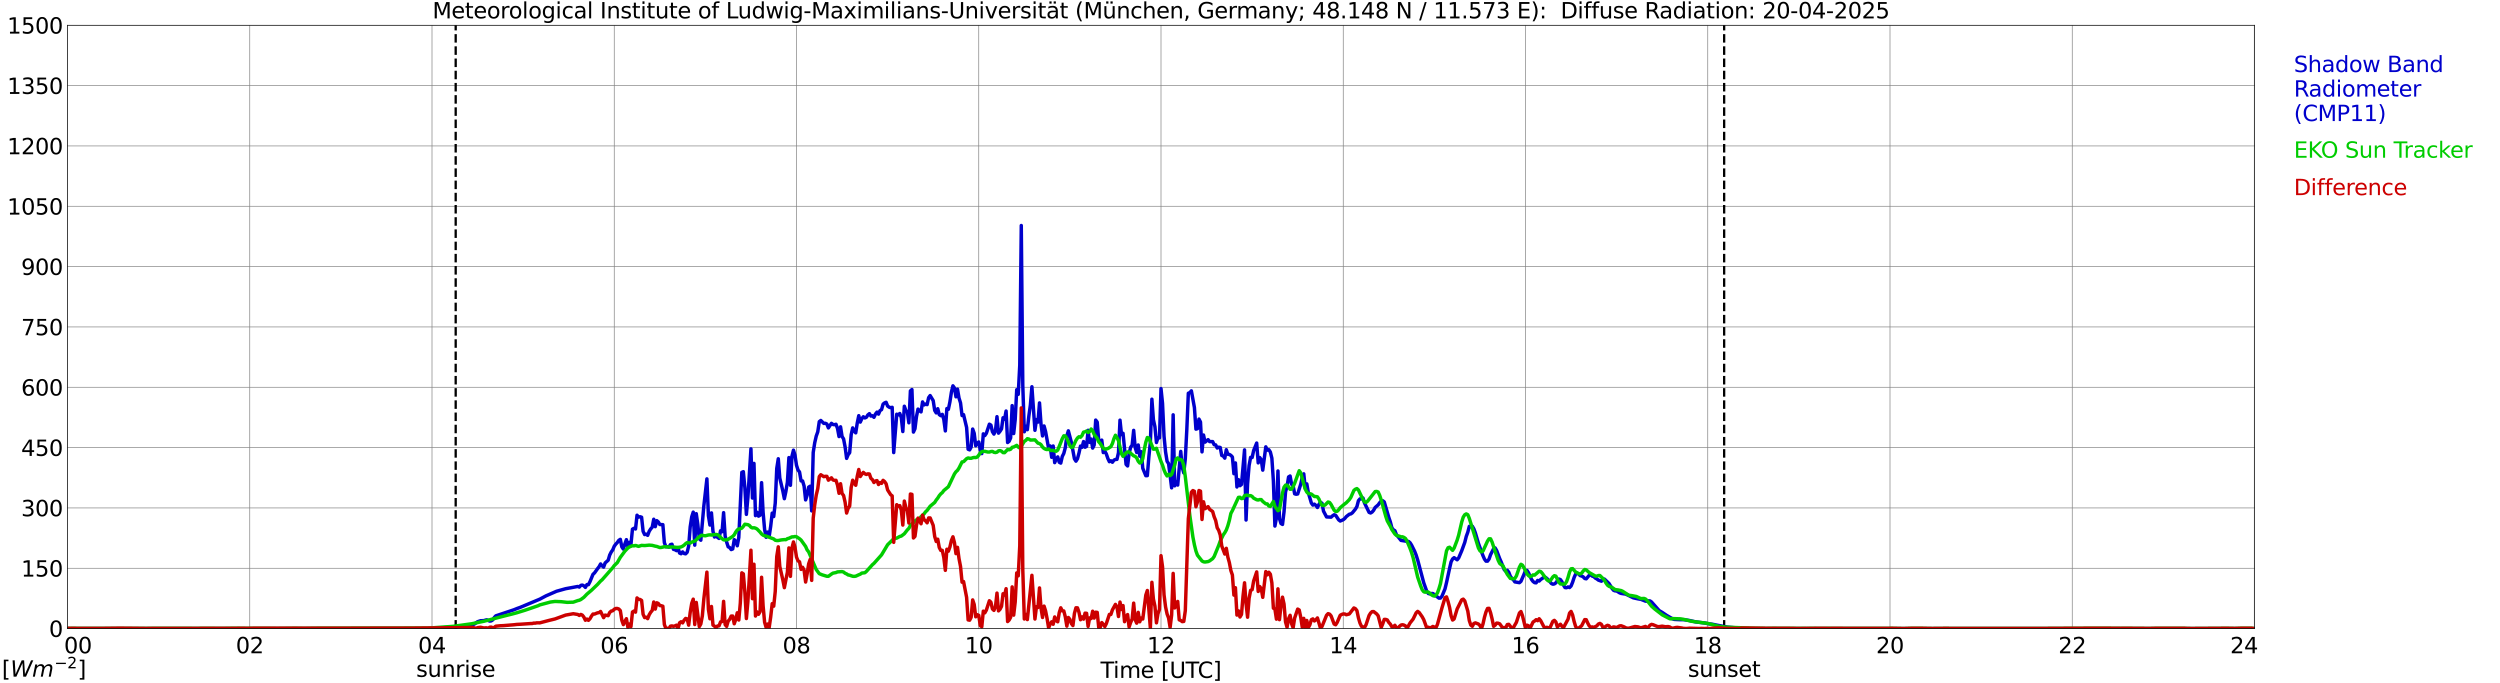 <?xml version="1.0" encoding="utf-8" standalone="no"?>
<!DOCTYPE svg PUBLIC "-//W3C//DTD SVG 1.1//EN"
  "http://www.w3.org/Graphics/SVG/1.1/DTD/svg11.dtd">
<svg xmlns:xlink="http://www.w3.org/1999/xlink" width="1085.4pt" height="296.64pt" viewBox="0 0 1085.4 296.64" xmlns="http://www.w3.org/2000/svg" version="1.1">
 <defs>
  <style type="text/css">*{stroke-linejoin: round; stroke-linecap: butt}</style>
 </defs>
 <g id="figure_1">
  <g id="patch_1">
   <path d="M 0 296.64 
L 1085.4 296.64 
L 1085.4 0 
L 0 0 
z
" style="fill: #ffffff"/>
  </g>
  <g id="axes_1">
   <g id="patch_2">
    <path d="M 29.306 272.909 
L 978.814 272.909 
L 978.814 10.976 
L 29.306 10.976 
z
" style="fill: #ffffff"/>
   </g>
   <g id="patch_3">
    <path d="M 978.814 272.909 
L 978.814 272.909 
L 978.814 10.976 
L 978.814 10.976 
z
" clip-path="url(#pca1afabcdd)" style="fill: #d3d3d3; opacity: 0.25; stroke: #d3d3d3; stroke-linejoin: miter"/>
   </g>
   <g id="matplotlib.axis_1">
    <g id="xtick_1">
     <g id="line2d_1">
      <path d="M 29.306 272.909 
L 29.306 10.976 
" clip-path="url(#pca1afabcdd)" style="fill: none; stroke: #808080; stroke-width: 0.3; stroke-linecap: square"/>
     </g>
     <g id="line2d_2"/>
     <g id="text_1">
      <!--    00 -->
      <g transform="translate(18.733 283.627) scale(0.095 -0.095)">
       <defs>
        <path id="DejaVuSans-20" transform="scale(0.016)"/>
        <path id="DejaVuSans-30" d="M 2034 4250 
Q 1547 4250 1301 3770 
Q 1056 3291 1056 2328 
Q 1056 1369 1301 889 
Q 1547 409 2034 409 
Q 2525 409 2770 889 
Q 3016 1369 3016 2328 
Q 3016 3291 2770 3770 
Q 2525 4250 2034 4250 
z
M 2034 4750 
Q 2819 4750 3233 4129 
Q 3647 3509 3647 2328 
Q 3647 1150 3233 529 
Q 2819 -91 2034 -91 
Q 1250 -91 836 529 
Q 422 1150 422 2328 
Q 422 3509 836 4129 
Q 1250 4750 2034 4750 
z
" transform="scale(0.016)"/>
       </defs>
       <use xlink:href="#DejaVuSans-20"/>
       <use xlink:href="#DejaVuSans-20" transform="translate(31.787 0)"/>
       <use xlink:href="#DejaVuSans-20" transform="translate(63.574 0)"/>
       <use xlink:href="#DejaVuSans-30" transform="translate(95.361 0)"/>
       <use xlink:href="#DejaVuSans-30" transform="translate(158.984 0)"/>
      </g>
     </g>
    </g>
    <g id="xtick_2">
     <g id="line2d_3">
      <path d="M 108.431 272.909 
L 108.431 10.976 
" clip-path="url(#pca1afabcdd)" style="fill: none; stroke: #808080; stroke-width: 0.3; stroke-linecap: square"/>
     </g>
     <g id="line2d_4"/>
     <g id="text_2">
      <!-- 02 -->
      <g transform="translate(102.387 283.627) scale(0.095 -0.095)">
       <defs>
        <path id="DejaVuSans-32" d="M 1228 531 
L 3431 531 
L 3431 0 
L 469 0 
L 469 531 
Q 828 903 1448 1529 
Q 2069 2156 2228 2338 
Q 2531 2678 2651 2914 
Q 2772 3150 2772 3378 
Q 2772 3750 2511 3984 
Q 2250 4219 1831 4219 
Q 1534 4219 1204 4116 
Q 875 4013 500 3803 
L 500 4441 
Q 881 4594 1212 4672 
Q 1544 4750 1819 4750 
Q 2544 4750 2975 4387 
Q 3406 4025 3406 3419 
Q 3406 3131 3298 2873 
Q 3191 2616 2906 2266 
Q 2828 2175 2409 1742 
Q 1991 1309 1228 531 
z
" transform="scale(0.016)"/>
       </defs>
       <use xlink:href="#DejaVuSans-30"/>
       <use xlink:href="#DejaVuSans-32" transform="translate(63.623 0)"/>
      </g>
     </g>
    </g>
    <g id="xtick_3">
     <g id="line2d_5">
      <path d="M 187.557 272.909 
L 187.557 10.976 
" clip-path="url(#pca1afabcdd)" style="fill: none; stroke: #808080; stroke-width: 0.3; stroke-linecap: square"/>
     </g>
     <g id="line2d_6"/>
     <g id="text_3">
      <!-- 04 -->
      <g transform="translate(181.513 283.627) scale(0.095 -0.095)">
       <defs>
        <path id="DejaVuSans-34" d="M 2419 4116 
L 825 1625 
L 2419 1625 
L 2419 4116 
z
M 2253 4666 
L 3047 4666 
L 3047 1625 
L 3713 1625 
L 3713 1100 
L 3047 1100 
L 3047 0 
L 2419 0 
L 2419 1100 
L 313 1100 
L 313 1709 
L 2253 4666 
z
" transform="scale(0.016)"/>
       </defs>
       <use xlink:href="#DejaVuSans-30"/>
       <use xlink:href="#DejaVuSans-34" transform="translate(63.623 0)"/>
      </g>
     </g>
    </g>
    <g id="xtick_4">
     <g id="line2d_7">
      <path d="M 266.683 272.909 
L 266.683 10.976 
" clip-path="url(#pca1afabcdd)" style="fill: none; stroke: #808080; stroke-width: 0.3; stroke-linecap: square"/>
     </g>
     <g id="line2d_8"/>
     <g id="text_4">
      <!-- 06 -->
      <g transform="translate(260.638 283.627) scale(0.095 -0.095)">
       <defs>
        <path id="DejaVuSans-36" d="M 2113 2584 
Q 1688 2584 1439 2293 
Q 1191 2003 1191 1497 
Q 1191 994 1439 701 
Q 1688 409 2113 409 
Q 2538 409 2786 701 
Q 3034 994 3034 1497 
Q 3034 2003 2786 2293 
Q 2538 2584 2113 2584 
z
M 3366 4563 
L 3366 3988 
Q 3128 4100 2886 4159 
Q 2644 4219 2406 4219 
Q 1781 4219 1451 3797 
Q 1122 3375 1075 2522 
Q 1259 2794 1537 2939 
Q 1816 3084 2150 3084 
Q 2853 3084 3261 2657 
Q 3669 2231 3669 1497 
Q 3669 778 3244 343 
Q 2819 -91 2113 -91 
Q 1303 -91 875 529 
Q 447 1150 447 2328 
Q 447 3434 972 4092 
Q 1497 4750 2381 4750 
Q 2619 4750 2861 4703 
Q 3103 4656 3366 4563 
z
" transform="scale(0.016)"/>
       </defs>
       <use xlink:href="#DejaVuSans-30"/>
       <use xlink:href="#DejaVuSans-36" transform="translate(63.623 0)"/>
      </g>
     </g>
    </g>
    <g id="xtick_5">
     <g id="line2d_9">
      <path d="M 345.808 272.909 
L 345.808 10.976 
" clip-path="url(#pca1afabcdd)" style="fill: none; stroke: #808080; stroke-width: 0.3; stroke-linecap: square"/>
     </g>
     <g id="line2d_10"/>
     <g id="text_5">
      <!-- 08 -->
      <g transform="translate(339.764 283.627) scale(0.095 -0.095)">
       <defs>
        <path id="DejaVuSans-38" d="M 2034 2216 
Q 1584 2216 1326 1975 
Q 1069 1734 1069 1313 
Q 1069 891 1326 650 
Q 1584 409 2034 409 
Q 2484 409 2743 651 
Q 3003 894 3003 1313 
Q 3003 1734 2745 1975 
Q 2488 2216 2034 2216 
z
M 1403 2484 
Q 997 2584 770 2862 
Q 544 3141 544 3541 
Q 544 4100 942 4425 
Q 1341 4750 2034 4750 
Q 2731 4750 3128 4425 
Q 3525 4100 3525 3541 
Q 3525 3141 3298 2862 
Q 3072 2584 2669 2484 
Q 3125 2378 3379 2068 
Q 3634 1759 3634 1313 
Q 3634 634 3220 271 
Q 2806 -91 2034 -91 
Q 1263 -91 848 271 
Q 434 634 434 1313 
Q 434 1759 690 2068 
Q 947 2378 1403 2484 
z
M 1172 3481 
Q 1172 3119 1398 2916 
Q 1625 2713 2034 2713 
Q 2441 2713 2670 2916 
Q 2900 3119 2900 3481 
Q 2900 3844 2670 4047 
Q 2441 4250 2034 4250 
Q 1625 4250 1398 4047 
Q 1172 3844 1172 3481 
z
" transform="scale(0.016)"/>
       </defs>
       <use xlink:href="#DejaVuSans-30"/>
       <use xlink:href="#DejaVuSans-38" transform="translate(63.623 0)"/>
      </g>
     </g>
    </g>
    <g id="xtick_6">
     <g id="line2d_11">
      <path d="M 424.934 272.909 
L 424.934 10.976 
" clip-path="url(#pca1afabcdd)" style="fill: none; stroke: #808080; stroke-width: 0.3; stroke-linecap: square"/>
     </g>
     <g id="line2d_12"/>
     <g id="text_6">
      <!-- 10 -->
      <g transform="translate(418.89 283.627) scale(0.095 -0.095)">
       <defs>
        <path id="DejaVuSans-31" d="M 794 531 
L 1825 531 
L 1825 4091 
L 703 3866 
L 703 4441 
L 1819 4666 
L 2450 4666 
L 2450 531 
L 3481 531 
L 3481 0 
L 794 0 
L 794 531 
z
" transform="scale(0.016)"/>
       </defs>
       <use xlink:href="#DejaVuSans-31"/>
       <use xlink:href="#DejaVuSans-30" transform="translate(63.623 0)"/>
      </g>
     </g>
    </g>
    <g id="xtick_7">
     <g id="line2d_13">
      <path d="M 504.06 272.909 
L 504.06 10.976 
" clip-path="url(#pca1afabcdd)" style="fill: none; stroke: #808080; stroke-width: 0.3; stroke-linecap: square"/>
     </g>
     <g id="line2d_14"/>
     <g id="text_7">
      <!-- 12 -->
      <g transform="translate(498.015 283.627) scale(0.095 -0.095)">
       <use xlink:href="#DejaVuSans-31"/>
       <use xlink:href="#DejaVuSans-32" transform="translate(63.623 0)"/>
      </g>
     </g>
    </g>
    <g id="xtick_8">
     <g id="line2d_15">
      <path d="M 583.185 272.909 
L 583.185 10.976 
" clip-path="url(#pca1afabcdd)" style="fill: none; stroke: #808080; stroke-width: 0.3; stroke-linecap: square"/>
     </g>
     <g id="line2d_16"/>
     <g id="text_8">
      <!-- 14 -->
      <g transform="translate(577.141 283.627) scale(0.095 -0.095)">
       <use xlink:href="#DejaVuSans-31"/>
       <use xlink:href="#DejaVuSans-34" transform="translate(63.623 0)"/>
      </g>
     </g>
    </g>
    <g id="xtick_9">
     <g id="line2d_17">
      <path d="M 662.311 272.909 
L 662.311 10.976 
" clip-path="url(#pca1afabcdd)" style="fill: none; stroke: #808080; stroke-width: 0.3; stroke-linecap: square"/>
     </g>
     <g id="line2d_18"/>
     <g id="text_9">
      <!-- 16 -->
      <g transform="translate(656.267 283.627) scale(0.095 -0.095)">
       <use xlink:href="#DejaVuSans-31"/>
       <use xlink:href="#DejaVuSans-36" transform="translate(63.623 0)"/>
      </g>
     </g>
    </g>
    <g id="xtick_10">
     <g id="line2d_19">
      <path d="M 741.437 272.909 
L 741.437 10.976 
" clip-path="url(#pca1afabcdd)" style="fill: none; stroke: #808080; stroke-width: 0.3; stroke-linecap: square"/>
     </g>
     <g id="line2d_20"/>
     <g id="text_10">
      <!-- 18 -->
      <g transform="translate(735.392 283.627) scale(0.095 -0.095)">
       <use xlink:href="#DejaVuSans-31"/>
       <use xlink:href="#DejaVuSans-38" transform="translate(63.623 0)"/>
      </g>
     </g>
    </g>
    <g id="xtick_11">
     <g id="line2d_21">
      <path d="M 820.562 272.909 
L 820.562 10.976 
" clip-path="url(#pca1afabcdd)" style="fill: none; stroke: #808080; stroke-width: 0.3; stroke-linecap: square"/>
     </g>
     <g id="line2d_22"/>
     <g id="text_11">
      <!-- 20 -->
      <g transform="translate(814.518 283.627) scale(0.095 -0.095)">
       <use xlink:href="#DejaVuSans-32"/>
       <use xlink:href="#DejaVuSans-30" transform="translate(63.623 0)"/>
      </g>
     </g>
    </g>
    <g id="xtick_12">
     <g id="line2d_23">
      <path d="M 899.688 272.909 
L 899.688 10.976 
" clip-path="url(#pca1afabcdd)" style="fill: none; stroke: #808080; stroke-width: 0.3; stroke-linecap: square"/>
     </g>
     <g id="line2d_24"/>
     <g id="text_12">
      <!-- 22 -->
      <g transform="translate(893.644 283.627) scale(0.095 -0.095)">
       <use xlink:href="#DejaVuSans-32"/>
       <use xlink:href="#DejaVuSans-32" transform="translate(63.623 0)"/>
      </g>
     </g>
    </g>
    <g id="xtick_13">
     <g id="line2d_25">
      <path d="M 978.814 272.909 
L 978.814 10.976 
" clip-path="url(#pca1afabcdd)" style="fill: none; stroke: #808080; stroke-width: 0.3; stroke-linecap: square"/>
     </g>
     <g id="line2d_26"/>
     <g id="text_13">
      <!-- 24    -->
      <g transform="translate(968.241 283.627) scale(0.095 -0.095)">
       <use xlink:href="#DejaVuSans-32"/>
       <use xlink:href="#DejaVuSans-34" transform="translate(63.623 0)"/>
       <use xlink:href="#DejaVuSans-20" transform="translate(127.246 0)"/>
       <use xlink:href="#DejaVuSans-20" transform="translate(159.033 0)"/>
       <use xlink:href="#DejaVuSans-20" transform="translate(190.82 0)"/>
      </g>
     </g>
    </g>
    <g id="text_14">
     <!-- Time [UTC] -->
     <g transform="translate(477.806 294.322) scale(0.095 -0.095)">
      <defs>
       <path id="DejaVuSans-54" d="M -19 4666 
L 3928 4666 
L 3928 4134 
L 2272 4134 
L 2272 0 
L 1638 0 
L 1638 4134 
L -19 4134 
L -19 4666 
z
" transform="scale(0.016)"/>
       <path id="DejaVuSans-69" d="M 603 3500 
L 1178 3500 
L 1178 0 
L 603 0 
L 603 3500 
z
M 603 4863 
L 1178 4863 
L 1178 4134 
L 603 4134 
L 603 4863 
z
" transform="scale(0.016)"/>
       <path id="DejaVuSans-6d" d="M 3328 2828 
Q 3544 3216 3844 3400 
Q 4144 3584 4550 3584 
Q 5097 3584 5394 3201 
Q 5691 2819 5691 2113 
L 5691 0 
L 5113 0 
L 5113 2094 
Q 5113 2597 4934 2840 
Q 4756 3084 4391 3084 
Q 3944 3084 3684 2787 
Q 3425 2491 3425 1978 
L 3425 0 
L 2847 0 
L 2847 2094 
Q 2847 2600 2669 2842 
Q 2491 3084 2119 3084 
Q 1678 3084 1418 2786 
Q 1159 2488 1159 1978 
L 1159 0 
L 581 0 
L 581 3500 
L 1159 3500 
L 1159 2956 
Q 1356 3278 1631 3431 
Q 1906 3584 2284 3584 
Q 2666 3584 2933 3390 
Q 3200 3197 3328 2828 
z
" transform="scale(0.016)"/>
       <path id="DejaVuSans-65" d="M 3597 1894 
L 3597 1613 
L 953 1613 
Q 991 1019 1311 708 
Q 1631 397 2203 397 
Q 2534 397 2845 478 
Q 3156 559 3463 722 
L 3463 178 
Q 3153 47 2828 -22 
Q 2503 -91 2169 -91 
Q 1331 -91 842 396 
Q 353 884 353 1716 
Q 353 2575 817 3079 
Q 1281 3584 2069 3584 
Q 2775 3584 3186 3129 
Q 3597 2675 3597 1894 
z
M 3022 2063 
Q 3016 2534 2758 2815 
Q 2500 3097 2075 3097 
Q 1594 3097 1305 2825 
Q 1016 2553 972 2059 
L 3022 2063 
z
" transform="scale(0.016)"/>
       <path id="DejaVuSans-5b" d="M 550 4863 
L 1875 4863 
L 1875 4416 
L 1125 4416 
L 1125 -397 
L 1875 -397 
L 1875 -844 
L 550 -844 
L 550 4863 
z
" transform="scale(0.016)"/>
       <path id="DejaVuSans-55" d="M 556 4666 
L 1191 4666 
L 1191 1831 
Q 1191 1081 1462 751 
Q 1734 422 2344 422 
Q 2950 422 3222 751 
Q 3494 1081 3494 1831 
L 3494 4666 
L 4128 4666 
L 4128 1753 
Q 4128 841 3676 375 
Q 3225 -91 2344 -91 
Q 1459 -91 1007 375 
Q 556 841 556 1753 
L 556 4666 
z
" transform="scale(0.016)"/>
       <path id="DejaVuSans-43" d="M 4122 4306 
L 4122 3641 
Q 3803 3938 3442 4084 
Q 3081 4231 2675 4231 
Q 1875 4231 1450 3742 
Q 1025 3253 1025 2328 
Q 1025 1406 1450 917 
Q 1875 428 2675 428 
Q 3081 428 3442 575 
Q 3803 722 4122 1019 
L 4122 359 
Q 3791 134 3420 21 
Q 3050 -91 2638 -91 
Q 1578 -91 968 557 
Q 359 1206 359 2328 
Q 359 3453 968 4101 
Q 1578 4750 2638 4750 
Q 3056 4750 3426 4639 
Q 3797 4528 4122 4306 
z
" transform="scale(0.016)"/>
       <path id="DejaVuSans-5d" d="M 1947 4863 
L 1947 -844 
L 622 -844 
L 622 -397 
L 1369 -397 
L 1369 4416 
L 622 4416 
L 622 4863 
L 1947 4863 
z
" transform="scale(0.016)"/>
      </defs>
      <use xlink:href="#DejaVuSans-54"/>
      <use xlink:href="#DejaVuSans-69" transform="translate(57.959 0)"/>
      <use xlink:href="#DejaVuSans-6d" transform="translate(85.742 0)"/>
      <use xlink:href="#DejaVuSans-65" transform="translate(183.154 0)"/>
      <use xlink:href="#DejaVuSans-20" transform="translate(244.678 0)"/>
      <use xlink:href="#DejaVuSans-5b" transform="translate(276.465 0)"/>
      <use xlink:href="#DejaVuSans-55" transform="translate(315.479 0)"/>
      <use xlink:href="#DejaVuSans-54" transform="translate(388.672 0)"/>
      <use xlink:href="#DejaVuSans-43" transform="translate(443.881 0)"/>
      <use xlink:href="#DejaVuSans-5d" transform="translate(513.705 0)"/>
     </g>
    </g>
   </g>
   <g id="matplotlib.axis_2">
    <g id="ytick_1">
     <g id="line2d_27">
      <path d="M 29.306 272.909 
L 978.814 272.909 
" clip-path="url(#pca1afabcdd)" style="fill: none; stroke: #808080; stroke-width: 0.3; stroke-linecap: square"/>
     </g>
     <g id="line2d_28"/>
     <g id="text_15">
      <!-- 0 -->
      <g transform="translate(21.261 276.518) scale(0.095 -0.095)">
       <use xlink:href="#DejaVuSans-30"/>
      </g>
     </g>
    </g>
    <g id="ytick_2">
     <g id="line2d_29">
      <path d="M 29.306 246.715 
L 978.814 246.715 
" clip-path="url(#pca1afabcdd)" style="fill: none; stroke: #808080; stroke-width: 0.3; stroke-linecap: square"/>
     </g>
     <g id="line2d_30"/>
     <g id="text_16">
      <!-- 150 -->
      <g transform="translate(9.173 250.325) scale(0.095 -0.095)">
       <defs>
        <path id="DejaVuSans-35" d="M 691 4666 
L 3169 4666 
L 3169 4134 
L 1269 4134 
L 1269 2991 
Q 1406 3038 1543 3061 
Q 1681 3084 1819 3084 
Q 2600 3084 3056 2656 
Q 3513 2228 3513 1497 
Q 3513 744 3044 326 
Q 2575 -91 1722 -91 
Q 1428 -91 1123 -41 
Q 819 9 494 109 
L 494 744 
Q 775 591 1075 516 
Q 1375 441 1709 441 
Q 2250 441 2565 725 
Q 2881 1009 2881 1497 
Q 2881 1984 2565 2268 
Q 2250 2553 1709 2553 
Q 1456 2553 1204 2497 
Q 953 2441 691 2322 
L 691 4666 
z
" transform="scale(0.016)"/>
       </defs>
       <use xlink:href="#DejaVuSans-31"/>
       <use xlink:href="#DejaVuSans-35" transform="translate(63.623 0)"/>
       <use xlink:href="#DejaVuSans-30" transform="translate(127.246 0)"/>
      </g>
     </g>
    </g>
    <g id="ytick_3">
     <g id="line2d_31">
      <path d="M 29.306 220.522 
L 978.814 220.522 
" clip-path="url(#pca1afabcdd)" style="fill: none; stroke: #808080; stroke-width: 0.3; stroke-linecap: square"/>
     </g>
     <g id="line2d_32"/>
     <g id="text_17">
      <!-- 300 -->
      <g transform="translate(9.173 224.131) scale(0.095 -0.095)">
       <defs>
        <path id="DejaVuSans-33" d="M 2597 2516 
Q 3050 2419 3304 2112 
Q 3559 1806 3559 1356 
Q 3559 666 3084 287 
Q 2609 -91 1734 -91 
Q 1441 -91 1130 -33 
Q 819 25 488 141 
L 488 750 
Q 750 597 1062 519 
Q 1375 441 1716 441 
Q 2309 441 2620 675 
Q 2931 909 2931 1356 
Q 2931 1769 2642 2001 
Q 2353 2234 1838 2234 
L 1294 2234 
L 1294 2753 
L 1863 2753 
Q 2328 2753 2575 2939 
Q 2822 3125 2822 3475 
Q 2822 3834 2567 4026 
Q 2313 4219 1838 4219 
Q 1578 4219 1281 4162 
Q 984 4106 628 3988 
L 628 4550 
Q 988 4650 1302 4700 
Q 1616 4750 1894 4750 
Q 2613 4750 3031 4423 
Q 3450 4097 3450 3541 
Q 3450 3153 3228 2886 
Q 3006 2619 2597 2516 
z
" transform="scale(0.016)"/>
       </defs>
       <use xlink:href="#DejaVuSans-33"/>
       <use xlink:href="#DejaVuSans-30" transform="translate(63.623 0)"/>
       <use xlink:href="#DejaVuSans-30" transform="translate(127.246 0)"/>
      </g>
     </g>
    </g>
    <g id="ytick_4">
     <g id="line2d_33">
      <path d="M 29.306 194.329 
L 978.814 194.329 
" clip-path="url(#pca1afabcdd)" style="fill: none; stroke: #808080; stroke-width: 0.3; stroke-linecap: square"/>
     </g>
     <g id="line2d_34"/>
     <g id="text_18">
      <!-- 450 -->
      <g transform="translate(9.173 197.938) scale(0.095 -0.095)">
       <use xlink:href="#DejaVuSans-34"/>
       <use xlink:href="#DejaVuSans-35" transform="translate(63.623 0)"/>
       <use xlink:href="#DejaVuSans-30" transform="translate(127.246 0)"/>
      </g>
     </g>
    </g>
    <g id="ytick_5">
     <g id="line2d_35">
      <path d="M 29.306 168.136 
L 978.814 168.136 
" clip-path="url(#pca1afabcdd)" style="fill: none; stroke: #808080; stroke-width: 0.3; stroke-linecap: square"/>
     </g>
     <g id="line2d_36"/>
     <g id="text_19">
      <!-- 600 -->
      <g transform="translate(9.173 171.745) scale(0.095 -0.095)">
       <use xlink:href="#DejaVuSans-36"/>
       <use xlink:href="#DejaVuSans-30" transform="translate(63.623 0)"/>
       <use xlink:href="#DejaVuSans-30" transform="translate(127.246 0)"/>
      </g>
     </g>
    </g>
    <g id="ytick_6">
     <g id="line2d_37">
      <path d="M 29.306 141.942 
L 978.814 141.942 
" clip-path="url(#pca1afabcdd)" style="fill: none; stroke: #808080; stroke-width: 0.3; stroke-linecap: square"/>
     </g>
     <g id="line2d_38"/>
     <g id="text_20">
      <!-- 750 -->
      <g transform="translate(9.173 145.551) scale(0.095 -0.095)">
       <defs>
        <path id="DejaVuSans-37" d="M 525 4666 
L 3525 4666 
L 3525 4397 
L 1831 0 
L 1172 0 
L 2766 4134 
L 525 4134 
L 525 4666 
z
" transform="scale(0.016)"/>
       </defs>
       <use xlink:href="#DejaVuSans-37"/>
       <use xlink:href="#DejaVuSans-35" transform="translate(63.623 0)"/>
       <use xlink:href="#DejaVuSans-30" transform="translate(127.246 0)"/>
      </g>
     </g>
    </g>
    <g id="ytick_7">
     <g id="line2d_39">
      <path d="M 29.306 115.749 
L 978.814 115.749 
" clip-path="url(#pca1afabcdd)" style="fill: none; stroke: #808080; stroke-width: 0.3; stroke-linecap: square"/>
     </g>
     <g id="line2d_40"/>
     <g id="text_21">
      <!-- 900 -->
      <g transform="translate(9.173 119.358) scale(0.095 -0.095)">
       <defs>
        <path id="DejaVuSans-39" d="M 703 97 
L 703 672 
Q 941 559 1184 500 
Q 1428 441 1663 441 
Q 2288 441 2617 861 
Q 2947 1281 2994 2138 
Q 2813 1869 2534 1725 
Q 2256 1581 1919 1581 
Q 1219 1581 811 2004 
Q 403 2428 403 3163 
Q 403 3881 828 4315 
Q 1253 4750 1959 4750 
Q 2769 4750 3195 4129 
Q 3622 3509 3622 2328 
Q 3622 1225 3098 567 
Q 2575 -91 1691 -91 
Q 1453 -91 1209 -44 
Q 966 3 703 97 
z
M 1959 2075 
Q 2384 2075 2632 2365 
Q 2881 2656 2881 3163 
Q 2881 3666 2632 3958 
Q 2384 4250 1959 4250 
Q 1534 4250 1286 3958 
Q 1038 3666 1038 3163 
Q 1038 2656 1286 2365 
Q 1534 2075 1959 2075 
z
" transform="scale(0.016)"/>
       </defs>
       <use xlink:href="#DejaVuSans-39"/>
       <use xlink:href="#DejaVuSans-30" transform="translate(63.623 0)"/>
       <use xlink:href="#DejaVuSans-30" transform="translate(127.246 0)"/>
      </g>
     </g>
    </g>
    <g id="ytick_8">
     <g id="line2d_41">
      <path d="M 29.306 89.556 
L 978.814 89.556 
" clip-path="url(#pca1afabcdd)" style="fill: none; stroke: #808080; stroke-width: 0.3; stroke-linecap: square"/>
     </g>
     <g id="line2d_42"/>
     <g id="text_22">
      <!-- 1050 -->
      <g transform="translate(3.128 93.165) scale(0.095 -0.095)">
       <use xlink:href="#DejaVuSans-31"/>
       <use xlink:href="#DejaVuSans-30" transform="translate(63.623 0)"/>
       <use xlink:href="#DejaVuSans-35" transform="translate(127.246 0)"/>
       <use xlink:href="#DejaVuSans-30" transform="translate(190.869 0)"/>
      </g>
     </g>
    </g>
    <g id="ytick_9">
     <g id="line2d_43">
      <path d="M 29.306 63.362 
L 978.814 63.362 
" clip-path="url(#pca1afabcdd)" style="fill: none; stroke: #808080; stroke-width: 0.3; stroke-linecap: square"/>
     </g>
     <g id="line2d_44"/>
     <g id="text_23">
      <!-- 1200 -->
      <g transform="translate(3.128 66.972) scale(0.095 -0.095)">
       <use xlink:href="#DejaVuSans-31"/>
       <use xlink:href="#DejaVuSans-32" transform="translate(63.623 0)"/>
       <use xlink:href="#DejaVuSans-30" transform="translate(127.246 0)"/>
       <use xlink:href="#DejaVuSans-30" transform="translate(190.869 0)"/>
      </g>
     </g>
    </g>
    <g id="ytick_10">
     <g id="line2d_45">
      <path d="M 29.306 37.169 
L 978.814 37.169 
" clip-path="url(#pca1afabcdd)" style="fill: none; stroke: #808080; stroke-width: 0.3; stroke-linecap: square"/>
     </g>
     <g id="line2d_46"/>
     <g id="text_24">
      <!-- 1350 -->
      <g transform="translate(3.128 40.778) scale(0.095 -0.095)">
       <use xlink:href="#DejaVuSans-31"/>
       <use xlink:href="#DejaVuSans-33" transform="translate(63.623 0)"/>
       <use xlink:href="#DejaVuSans-35" transform="translate(127.246 0)"/>
       <use xlink:href="#DejaVuSans-30" transform="translate(190.869 0)"/>
      </g>
     </g>
    </g>
    <g id="ytick_11">
     <g id="line2d_47">
      <path d="M 29.306 10.976 
L 978.814 10.976 
" clip-path="url(#pca1afabcdd)" style="fill: none; stroke: #808080; stroke-width: 0.3; stroke-linecap: square"/>
     </g>
     <g id="line2d_48"/>
     <g id="text_25">
      <!-- 1500 -->
      <g transform="translate(3.128 14.585) scale(0.095 -0.095)">
       <use xlink:href="#DejaVuSans-31"/>
       <use xlink:href="#DejaVuSans-35" transform="translate(63.623 0)"/>
       <use xlink:href="#DejaVuSans-30" transform="translate(127.246 0)"/>
       <use xlink:href="#DejaVuSans-30" transform="translate(190.869 0)"/>
      </g>
     </g>
    </g>
   </g>
   <g id="line2d_49">
    <path d="M 197.843 272.909 
L 197.843 10.976 
" clip-path="url(#pca1afabcdd)" style="fill: none; stroke-dasharray: 3.7,1.6; stroke-dashoffset: 0; stroke: #000000"/>
   </g>
   <g id="line2d_50">
    <path d="M 748.558 272.909 
L 748.558 10.976 
" clip-path="url(#pca1afabcdd)" style="fill: none; stroke-dasharray: 3.7,1.6; stroke-dashoffset: 0; stroke: #000000"/>
   </g>
   <g id="line2d_51">
    <path d="M 29.306 272.909 
L 189.535 272.909 
L 190.195 272.685 
L 197.448 272.214 
L 202.063 271.678 
L 204.042 271.376 
L 205.36 271.173 
L 206.02 270.904 
L 207.339 269.931 
L 208.657 269.495 
L 209.976 269.46 
L 211.295 269.092 
L 212.614 269.663 
L 213.273 269.561 
L 213.932 269.125 
L 214.592 268.117 
L 215.251 267.379 
L 219.867 265.835 
L 223.164 264.726 
L 224.482 264.188 
L 225.801 263.718 
L 234.373 260.125 
L 237.011 258.716 
L 241.626 256.7 
L 245.583 255.592 
L 248.88 254.987 
L 250.858 254.617 
L 251.517 254.886 
L 252.176 254.147 
L 252.836 254.013 
L 253.495 254.35 
L 254.155 255.021 
L 254.814 253.812 
L 255.473 253.845 
L 256.133 252.569 
L 257.451 249.345 
L 258.111 248.741 
L 259.43 246.894 
L 260.089 246.055 
L 260.748 244.845 
L 261.408 245.652 
L 262.067 246.223 
L 262.726 244.409 
L 264.045 243.234 
L 264.705 240.984 
L 265.364 239.675 
L 266.023 238.734 
L 266.683 237.155 
L 267.342 236.249 
L 268.002 235.543 
L 268.661 234.604 
L 269.32 234.167 
L 269.98 237.459 
L 270.639 238.398 
L 271.298 236.149 
L 271.958 234.302 
L 272.617 237.391 
L 273.277 235.444 
L 273.936 236.282 
L 274.595 229.733 
L 275.255 229.365 
L 275.914 229.667 
L 276.573 223.69 
L 277.233 224.53 
L 277.892 224.327 
L 278.552 224.563 
L 279.211 230.675 
L 279.87 232.086 
L 280.53 231.916 
L 281.189 232.421 
L 281.849 230.675 
L 282.508 229.634 
L 283.167 228.895 
L 283.827 225.436 
L 284.486 228.66 
L 285.145 226.04 
L 285.805 226.611 
L 286.464 227.72 
L 287.783 227.786 
L 288.442 235.611 
L 289.102 237.357 
L 289.761 237.357 
L 290.42 237.525 
L 291.08 236.451 
L 291.739 236.282 
L 292.399 238.5 
L 293.058 238.667 
L 293.717 239.071 
L 294.377 237.726 
L 295.036 240.111 
L 295.696 240.413 
L 296.355 239.607 
L 297.014 240.312 
L 297.674 240.447 
L 298.333 239.774 
L 298.992 237.089 
L 299.652 228.761 
L 300.311 224.428 
L 300.971 222.347 
L 301.63 236.685 
L 302.289 223.018 
L 302.949 227.619 
L 303.608 233.931 
L 304.267 234.536 
L 305.586 219.593 
L 306.905 207.906 
L 307.564 223.926 
L 308.224 227.954 
L 308.883 222.682 
L 309.543 230.675 
L 310.202 233.16 
L 310.861 232.353 
L 311.521 233.294 
L 312.18 233.764 
L 312.839 230.439 
L 313.499 230.842 
L 314.158 222.581 
L 314.818 232.69 
L 315.477 235.342 
L 316.136 237.391 
L 316.796 237.726 
L 317.455 238.599 
L 318.114 238.332 
L 318.774 234.302 
L 319.433 234.972 
L 320.093 236.954 
L 320.752 233.36 
L 322.071 205.086 
L 322.73 204.783 
L 323.39 211.735 
L 324.049 223.32 
L 324.708 215.933 
L 326.027 194.877 
L 326.686 216.235 
L 327.346 201.19 
L 328.005 223.857 
L 328.665 222.413 
L 329.324 224.093 
L 329.983 223.69 
L 330.643 209.552 
L 331.302 222.38 
L 331.961 229.868 
L 332.621 233.261 
L 333.28 231.01 
L 333.94 232.891 
L 334.599 228.525 
L 335.258 222.784 
L 335.918 224.261 
L 336.577 218.418 
L 337.236 203.373 
L 337.896 199.175 
L 338.555 207.57 
L 339.874 213.179 
L 340.533 216.504 
L 341.193 213.38 
L 341.852 209.385 
L 342.512 198.672 
L 343.171 210.694 
L 343.83 198.101 
L 344.49 195.448 
L 345.149 197.631 
L 345.808 201.997 
L 346.468 204.078 
L 347.127 204.918 
L 347.787 208.779 
L 348.446 208.814 
L 349.105 211.03 
L 349.765 217.04 
L 350.424 214.992 
L 351.083 211.499 
L 351.743 211.096 
L 352.402 221.809 
L 353.062 196.456 
L 353.721 192.225 
L 354.38 189.336 
L 355.04 187.489 
L 355.699 183.057 
L 356.359 182.552 
L 357.677 183.829 
L 358.337 183.762 
L 358.996 184.098 
L 359.655 185.776 
L 360.974 183.796 
L 361.634 184.299 
L 362.293 184.4 
L 362.952 184.199 
L 363.612 186.012 
L 364.271 189.537 
L 364.93 185.306 
L 365.59 189.504 
L 366.249 190.578 
L 366.909 194.037 
L 367.568 199.007 
L 368.227 197.395 
L 368.887 196.555 
L 369.546 188.732 
L 370.206 185.776 
L 370.865 187.154 
L 371.524 187.925 
L 372.184 183.661 
L 372.843 180.471 
L 373.502 183.258 
L 374.162 181.781 
L 374.821 180.941 
L 375.481 181.445 
L 376.14 181.176 
L 376.799 180.136 
L 377.459 179.598 
L 378.118 180.638 
L 378.777 180.504 
L 379.437 181.176 
L 380.096 179.765 
L 380.756 178.925 
L 381.415 179.799 
L 382.074 178.255 
L 382.734 177.852 
L 383.393 175.468 
L 384.053 174.93 
L 384.712 174.661 
L 385.371 176.306 
L 386.031 176.778 
L 386.69 177.012 
L 387.349 176.844 
L 388.009 196.489 
L 389.328 179.833 
L 389.987 180.136 
L 390.646 179.53 
L 391.306 181.311 
L 391.965 187.354 
L 392.624 176.374 
L 393.284 178.22 
L 393.943 178.892 
L 394.603 183.56 
L 395.262 169.725 
L 395.921 169.12 
L 396.581 187.59 
L 397.24 186.146 
L 397.899 180.839 
L 398.559 177.616 
L 399.218 178.389 
L 399.878 178.826 
L 400.537 174.494 
L 401.196 175.803 
L 401.856 175.433 
L 402.515 175.669 
L 403.175 172.646 
L 403.834 171.74 
L 405.153 173.923 
L 405.812 178.187 
L 406.471 179.262 
L 407.131 177.448 
L 407.79 180.001 
L 408.45 180.471 
L 409.109 179.9 
L 409.768 182.149 
L 410.428 187.086 
L 411.087 177.382 
L 411.746 177.717 
L 412.406 174.527 
L 413.065 170.262 
L 413.725 167.509 
L 414.384 168.448 
L 415.043 172.278 
L 415.703 168.953 
L 416.362 172.814 
L 417.022 174.93 
L 417.681 180.403 
L 418.34 180.034 
L 419.659 185.575 
L 420.318 195.045 
L 420.978 195.314 
L 421.637 194.07 
L 422.297 186.281 
L 422.956 188.128 
L 423.615 193.534 
L 424.275 192.392 
L 424.934 191.888 
L 425.593 195.347 
L 426.253 196.925 
L 426.912 188.362 
L 427.572 189.101 
L 428.231 188.128 
L 429.55 184.164 
L 430.209 184.567 
L 430.869 187.423 
L 431.528 188.463 
L 432.187 187.019 
L 432.847 180.907 
L 433.506 188.06 
L 434.165 187.255 
L 434.825 186.212 
L 435.484 181.377 
L 436.144 182.016 
L 436.803 178.456 
L 437.462 192.123 
L 438.122 191.586 
L 438.781 190.108 
L 439.44 176.105 
L 440.1 188.228 
L 440.759 182.149 
L 441.419 169.187 
L 442.078 171.202 
L 442.737 158.575 
L 443.397 97.911 
L 444.056 167.341 
L 444.716 187.456 
L 445.375 185.037 
L 446.034 186.549 
L 446.694 180.572 
L 447.353 175.803 
L 448.012 167.912 
L 449.331 186.818 
L 449.991 182.149 
L 450.65 183.258 
L 451.309 174.93 
L 451.969 184.164 
L 452.628 189.268 
L 453.287 184.938 
L 453.947 187.354 
L 455.266 194.641 
L 455.925 193.601 
L 456.584 198.537 
L 457.244 193.634 
L 457.903 200.854 
L 458.563 199.309 
L 459.222 198.37 
L 459.881 200.687 
L 460.541 201.055 
L 461.2 198.169 
L 461.859 196.859 
L 462.519 194.339 
L 463.178 189.268 
L 463.838 187.052 
L 465.156 192.09 
L 466.475 199.175 
L 467.134 200.217 
L 467.794 199.175 
L 468.453 196.69 
L 469.113 193.669 
L 469.772 194.205 
L 470.431 191.72 
L 471.091 194.172 
L 471.75 193.768 
L 472.409 186.818 
L 473.069 192.057 
L 473.728 190.613 
L 474.388 194.542 
L 475.047 193.197 
L 475.706 182.385 
L 476.366 183.258 
L 477.025 191.352 
L 477.685 192.022 
L 478.344 191.083 
L 479.003 196.489 
L 479.663 195.852 
L 480.322 197.093 
L 480.981 199.042 
L 481.641 200.451 
L 482.3 200.048 
L 482.96 200.687 
L 483.619 199.781 
L 484.278 199.478 
L 484.938 199.444 
L 485.597 196.555 
L 486.256 182.418 
L 486.916 188.697 
L 487.575 188.128 
L 488.894 201.626 
L 489.553 202.299 
L 490.213 196.925 
L 490.872 194.172 
L 491.532 193.265 
L 492.191 186.852 
L 492.85 194.306 
L 493.51 196.456 
L 494.169 193.197 
L 494.828 198.068 
L 495.488 196.119 
L 496.147 203.306 
L 497.466 206.53 
L 498.125 206.497 
L 498.785 198.37 
L 499.444 192.022 
L 500.103 173.318 
L 500.763 182.184 
L 501.422 185.273 
L 502.082 192.123 
L 502.741 190.075 
L 503.4 190.108 
L 504.06 168.717 
L 504.719 175.098 
L 505.379 189.403 
L 506.038 196.154 
L 506.697 200.283 
L 507.357 201.291 
L 508.675 211.802 
L 509.335 180.101 
L 509.994 210.928 
L 510.654 209.182 
L 511.313 210.593 
L 512.632 195.986 
L 513.291 202.971 
L 513.95 205.321 
L 514.61 199.21 
L 515.269 186.448 
L 515.929 170.732 
L 516.588 170.463 
L 517.247 169.691 
L 518.566 176.945 
L 519.226 186.314 
L 519.885 186.113 
L 520.544 181.948 
L 521.204 183.225 
L 521.863 196.187 
L 522.522 188.867 
L 523.182 191.956 
L 524.501 190.88 
L 525.16 191.72 
L 526.479 191.72 
L 527.138 193.063 
L 527.797 193.164 
L 528.457 194.507 
L 529.116 194.139 
L 529.776 194.273 
L 530.435 197.732 
L 531.094 197.999 
L 531.754 198.907 
L 532.413 195.246 
L 533.073 197.228 
L 533.732 197.296 
L 534.391 197.697 
L 535.051 198.403 
L 535.71 205.657 
L 536.369 200.989 
L 537.029 211.433 
L 537.688 208.243 
L 538.348 210.862 
L 539.007 210.324 
L 540.326 195.314 
L 540.985 225.771 
L 541.644 210.055 
L 542.304 202.131 
L 542.963 198.57 
L 543.623 198.639 
L 544.282 195.616 
L 545.601 192.359 
L 546.26 200.956 
L 546.919 198.639 
L 547.579 199.578 
L 548.238 204.111 
L 549.557 194.004 
L 550.216 195.448 
L 550.876 195.246 
L 551.535 196.253 
L 552.195 198.941 
L 552.854 208.847 
L 553.513 228.391 
L 554.173 224.865 
L 554.832 204.481 
L 555.491 225.134 
L 556.151 227.284 
L 556.81 227.685 
L 557.47 222.213 
L 558.129 213.515 
L 558.788 211.197 
L 559.448 207.068 
L 560.107 206.664 
L 560.766 210.258 
L 561.426 210.895 
L 562.085 214.388 
L 562.745 214.589 
L 563.404 214.454 
L 564.723 210.223 
L 565.382 207.268 
L 566.042 205.723 
L 566.701 212.07 
L 567.36 210.089 
L 568.02 213.885 
L 569.338 218.383 
L 569.998 219.291 
L 570.657 218.888 
L 571.317 219.426 
L 571.976 220.332 
L 572.635 218.989 
L 573.295 218.081 
L 573.954 218.484 
L 574.613 221.91 
L 575.932 224.428 
L 577.91 224.53 
L 578.57 223.926 
L 579.229 223.489 
L 579.889 223.723 
L 581.207 225.705 
L 581.867 226.208 
L 583.185 225.637 
L 583.845 225.101 
L 584.504 224.294 
L 585.823 223.253 
L 586.482 223.119 
L 587.142 222.649 
L 588.46 221.037 
L 589.12 219.928 
L 589.779 217.377 
L 590.439 216.604 
L 591.098 216.57 
L 591.757 216.235 
L 592.417 218.383 
L 594.395 222.447 
L 595.054 222.715 
L 595.714 222.312 
L 596.373 221.54 
L 597.032 220.332 
L 598.351 219.19 
L 599.011 218.25 
L 599.67 217.578 
L 600.329 217.41 
L 600.989 217.913 
L 602.967 224.664 
L 603.626 226.578 
L 604.286 229.129 
L 604.945 230.037 
L 605.604 230.406 
L 606.264 232.119 
L 608.242 234.604 
L 610.879 235.04 
L 611.539 235.073 
L 612.198 235.644 
L 612.858 236.685 
L 614.176 239.338 
L 614.836 241.018 
L 615.495 243.099 
L 618.133 253.04 
L 619.451 256.734 
L 620.111 257.673 
L 620.77 257.842 
L 621.429 257.673 
L 622.089 257.673 
L 624.726 259.688 
L 625.386 259.655 
L 626.045 258.85 
L 627.364 255.66 
L 628.023 252.906 
L 629.342 246.794 
L 630.001 243.939 
L 630.661 242.663 
L 631.32 242.126 
L 632.639 243.033 
L 633.298 242.226 
L 634.617 239.137 
L 635.936 235.51 
L 636.595 232.891 
L 637.255 231.078 
L 637.914 228.525 
L 638.573 228.761 
L 639.233 228.492 
L 639.892 229.634 
L 640.552 231.413 
L 641.87 235.913 
L 643.848 241.253 
L 644.508 242.764 
L 645.167 243.637 
L 645.827 243.637 
L 646.486 242.731 
L 647.145 240.817 
L 648.464 238.231 
L 649.123 237.895 
L 649.783 239.036 
L 651.102 242.528 
L 651.761 244.007 
L 653.08 247.33 
L 653.739 247.969 
L 654.399 247.599 
L 655.058 248.472 
L 655.717 250.185 
L 656.377 251.058 
L 657.036 251.696 
L 657.695 252.637 
L 659.674 252.972 
L 660.333 252.401 
L 661.652 249.378 
L 662.311 247.7 
L 662.97 247.667 
L 663.63 248.708 
L 664.949 251.596 
L 665.608 252.469 
L 666.267 252.972 
L 666.927 253.04 
L 667.586 251.998 
L 668.246 252.267 
L 668.905 251.596 
L 670.224 250.688 
L 670.883 250.622 
L 671.542 251.092 
L 672.861 252.469 
L 673.521 253.307 
L 674.18 253.644 
L 674.839 253.51 
L 675.499 253.04 
L 676.158 252.066 
L 676.817 251.394 
L 677.477 251.629 
L 678.136 252.604 
L 678.796 254.013 
L 679.455 255.089 
L 680.114 255.188 
L 680.774 254.82 
L 681.433 255.089 
L 682.092 254.416 
L 682.752 252.805 
L 683.411 250.756 
L 684.071 249.246 
L 684.73 248.809 
L 685.389 249.246 
L 686.049 249.916 
L 686.708 250.084 
L 687.368 250.454 
L 688.027 251.16 
L 688.686 251.294 
L 690.005 249.749 
L 690.664 249.581 
L 691.324 250.152 
L 691.983 250.353 
L 692.643 250.992 
L 693.302 251.36 
L 693.961 251.865 
L 695.28 252.335 
L 695.939 251.663 
L 696.599 251.429 
L 698.577 253.342 
L 699.896 255.49 
L 700.555 256.297 
L 701.215 256.533 
L 701.874 256.566 
L 703.193 257.406 
L 703.852 257.64 
L 705.83 257.942 
L 707.149 258.581 
L 709.127 259.554 
L 711.105 259.99 
L 712.424 260.226 
L 713.743 260.729 
L 714.402 260.998 
L 715.062 261.033 
L 715.721 260.863 
L 716.38 260.898 
L 717.04 261.368 
L 720.337 265.094 
L 721.655 265.868 
L 723.633 267.211 
L 726.271 268.721 
L 726.93 268.924 
L 728.909 269.023 
L 730.887 269.023 
L 733.524 269.394 
L 736.162 269.998 
L 739.459 270.401 
L 740.118 270.468 
L 741.437 270.77 
L 743.415 271.005 
L 745.393 271.409 
L 750.009 272.282 
L 754.624 272.65 
L 755.284 272.685 
L 755.943 272.909 
L 978.154 272.909 
L 978.154 272.909 
" clip-path="url(#pca1afabcdd)" style="fill: none; stroke: #0000cc; stroke-width: 1.5; stroke-linecap: square"/>
   </g>
   <g id="line2d_52">
    <path d="M 28.646 272.814 
L 32.603 272.805 
L 35.24 272.82 
L 38.537 272.813 
L 45.131 272.831 
L 82.056 272.791 
L 84.694 272.827 
L 87.331 272.796 
L 97.222 272.817 
L 101.838 272.76 
L 105.794 272.795 
L 115.685 272.789 
L 120.3 272.845 
L 128.213 272.766 
L 132.169 272.822 
L 134.147 272.791 
L 136.125 272.762 
L 138.763 272.739 
L 186.238 272.679 
L 196.788 271.928 
L 204.701 270.826 
L 209.976 269.751 
L 219.867 267.203 
L 222.504 266.547 
L 224.482 266.01 
L 227.779 264.99 
L 230.417 264.099 
L 233.714 262.951 
L 234.373 262.621 
L 238.989 261.383 
L 240.967 261.12 
L 243.604 261.229 
L 246.242 261.517 
L 248.88 261.437 
L 250.858 260.746 
L 251.517 260.596 
L 252.176 260.289 
L 253.495 259.334 
L 254.814 257.956 
L 256.792 256.27 
L 259.43 253.734 
L 260.748 252.278 
L 261.408 251.723 
L 266.023 246.469 
L 266.683 245.556 
L 268.002 244.278 
L 269.32 241.973 
L 271.298 239.303 
L 272.617 237.901 
L 273.277 237.456 
L 274.595 236.928 
L 275.255 236.988 
L 275.914 236.805 
L 277.233 237.221 
L 278.552 236.779 
L 279.87 236.865 
L 281.189 236.739 
L 281.849 236.671 
L 283.167 236.776 
L 284.486 237.125 
L 285.145 237.242 
L 286.464 237.724 
L 287.124 237.673 
L 288.442 237.371 
L 291.08 237.509 
L 291.739 237.441 
L 294.377 237.706 
L 295.696 237.448 
L 296.355 237.14 
L 297.014 236.676 
L 297.674 236.036 
L 298.333 235.571 
L 298.992 235.596 
L 299.652 235.772 
L 300.311 235.365 
L 301.63 234.918 
L 302.289 234.375 
L 302.949 233.61 
L 304.267 232.526 
L 304.927 232.347 
L 305.586 232.566 
L 306.246 232.617 
L 307.564 232.273 
L 308.224 232.215 
L 308.883 232.28 
L 310.861 232.032 
L 311.521 232.162 
L 312.18 232.565 
L 312.839 233.347 
L 314.158 234.392 
L 315.477 234.385 
L 316.136 234.155 
L 318.114 232.884 
L 318.774 232.199 
L 319.433 231.003 
L 320.093 230.093 
L 320.752 229.642 
L 321.411 229.564 
L 322.071 229.287 
L 322.73 228.538 
L 323.39 227.599 
L 324.708 227.799 
L 325.368 228.144 
L 326.027 228.899 
L 326.686 229.21 
L 327.346 229.13 
L 328.005 229.31 
L 328.665 229.662 
L 329.983 231.014 
L 330.643 231.831 
L 331.302 232.35 
L 331.961 232.613 
L 332.621 232.746 
L 335.918 233.995 
L 336.577 234.55 
L 337.236 234.674 
L 337.896 234.671 
L 339.215 234.409 
L 340.533 234.272 
L 341.193 234.321 
L 341.852 233.874 
L 342.512 233.698 
L 343.83 233.089 
L 344.49 233.071 
L 345.149 232.941 
L 345.808 233.036 
L 347.127 233.905 
L 347.787 234.482 
L 349.765 237.252 
L 350.424 238.762 
L 351.083 239.581 
L 354.38 247.284 
L 355.699 249.063 
L 357.018 249.594 
L 358.996 250.195 
L 359.655 250.214 
L 360.974 249.251 
L 361.634 248.837 
L 362.952 248.58 
L 363.612 248.29 
L 365.59 248.166 
L 366.249 248.362 
L 366.909 248.895 
L 367.568 249.173 
L 368.227 249.622 
L 368.887 249.738 
L 370.206 250.198 
L 370.865 250.238 
L 371.524 250.15 
L 372.843 249.547 
L 373.502 249.28 
L 374.162 248.808 
L 375.481 248.663 
L 376.14 248.1 
L 378.777 245.158 
L 379.437 244.596 
L 382.734 240.903 
L 385.371 236.5 
L 388.009 233.929 
L 389.328 233.626 
L 390.646 232.914 
L 391.306 232.747 
L 392.624 231.739 
L 393.943 230.049 
L 394.603 229.383 
L 395.262 228.151 
L 395.921 227.403 
L 396.581 226.935 
L 397.24 226.165 
L 397.899 225.691 
L 398.559 225.584 
L 399.218 225.17 
L 399.878 224.332 
L 401.196 223.072 
L 401.856 222.193 
L 402.515 221.587 
L 403.834 219.785 
L 405.812 218.145 
L 406.471 217.088 
L 407.131 216.259 
L 407.79 215.204 
L 408.45 214.411 
L 409.109 213.862 
L 409.768 212.967 
L 411.746 211.318 
L 414.384 205.766 
L 415.043 204.82 
L 415.703 204.225 
L 416.362 203.201 
L 417.681 200.55 
L 418.34 200.451 
L 419.659 199.132 
L 420.318 198.819 
L 420.978 198.958 
L 421.637 198.977 
L 422.297 198.731 
L 422.956 198.607 
L 423.615 198.657 
L 424.275 198.428 
L 424.934 197.628 
L 425.593 196.637 
L 426.253 196.127 
L 426.912 195.935 
L 427.572 195.942 
L 428.89 196.255 
L 429.55 196.257 
L 430.209 196.042 
L 430.869 195.961 
L 431.528 196.369 
L 432.187 196.481 
L 432.847 196.317 
L 433.506 195.747 
L 434.165 195.635 
L 434.825 195.891 
L 435.484 196.509 
L 436.144 196.534 
L 437.462 195.176 
L 438.122 195.288 
L 438.781 195.041 
L 439.44 194.199 
L 440.1 194.074 
L 441.419 193.363 
L 442.078 194.103 
L 442.737 194.499 
L 443.397 193.724 
L 444.716 191.623 
L 445.375 191.19 
L 446.034 190.464 
L 446.694 190.622 
L 447.353 191.063 
L 449.331 190.972 
L 450.65 192.415 
L 451.309 192.582 
L 451.969 193.058 
L 452.628 194.09 
L 453.287 194.698 
L 453.947 195.036 
L 454.606 195.19 
L 455.266 194.929 
L 455.925 195.494 
L 456.584 195.583 
L 457.244 195.513 
L 457.903 195.799 
L 458.563 195.915 
L 459.222 195.415 
L 461.2 190.464 
L 461.859 189.208 
L 462.519 189.266 
L 463.178 190.333 
L 464.497 193.453 
L 465.156 194.27 
L 465.816 194.064 
L 467.134 191.18 
L 467.794 190.167 
L 468.453 189.611 
L 469.113 189.822 
L 469.772 189.099 
L 470.431 187.617 
L 471.091 187.473 
L 471.75 187.13 
L 472.409 187.763 
L 473.069 187.407 
L 473.728 186.256 
L 474.388 187 
L 475.047 188.639 
L 476.366 190.284 
L 477.025 191.809 
L 477.685 192.574 
L 479.003 194.616 
L 479.663 194.983 
L 480.322 194.926 
L 480.981 194.75 
L 482.3 193.912 
L 482.96 192.572 
L 483.619 190.463 
L 484.278 188.973 
L 484.938 189.99 
L 485.597 191.304 
L 486.916 196.993 
L 487.575 198.121 
L 488.235 197.432 
L 488.894 196.517 
L 489.553 196.215 
L 490.213 196.22 
L 492.191 197.906 
L 492.85 198.154 
L 493.51 198.816 
L 494.169 200.248 
L 494.828 201.023 
L 495.488 200.732 
L 496.147 199.158 
L 496.807 195.148 
L 497.466 191.998 
L 498.125 189.956 
L 498.785 190.207 
L 500.763 195.017 
L 501.422 194.988 
L 502.082 194.624 
L 504.06 200.366 
L 504.719 201.933 
L 505.379 204.048 
L 506.038 205.585 
L 506.697 206.634 
L 507.357 205.875 
L 508.016 206.506 
L 508.675 205.933 
L 509.994 201.962 
L 510.654 199.221 
L 511.313 198.816 
L 511.972 199.603 
L 512.632 199.509 
L 513.291 199.957 
L 513.95 202.204 
L 514.61 206.969 
L 516.588 223.864 
L 517.907 233.142 
L 518.566 236.539 
L 519.226 239.226 
L 519.885 241.038 
L 521.863 243.561 
L 522.522 243.909 
L 523.182 244.005 
L 524.501 243.812 
L 525.16 243.505 
L 526.479 242.547 
L 527.138 241.617 
L 529.116 236.779 
L 529.776 234.919 
L 531.094 232.207 
L 531.754 231.269 
L 532.413 230.095 
L 533.073 228.289 
L 533.732 225.957 
L 534.391 222.911 
L 535.051 221.674 
L 537.688 215.943 
L 538.348 215.89 
L 539.007 216.476 
L 539.666 216.352 
L 540.326 215.192 
L 540.985 214.988 
L 541.644 214.994 
L 542.304 215.254 
L 542.963 215.167 
L 543.623 215.535 
L 544.282 216.271 
L 545.601 216.967 
L 546.26 217.086 
L 546.919 216.888 
L 547.579 216.905 
L 548.238 217.684 
L 549.557 218.754 
L 550.216 218.772 
L 550.876 219.692 
L 551.535 219.867 
L 552.854 217.716 
L 553.513 219.876 
L 554.832 221.735 
L 555.491 221.262 
L 556.81 214.041 
L 557.47 211.541 
L 558.129 210.634 
L 558.788 210.648 
L 559.448 211.352 
L 560.107 212.434 
L 560.766 212.356 
L 561.426 211.258 
L 562.085 209.821 
L 564.063 204.372 
L 564.723 205.26 
L 566.042 210.167 
L 566.701 212.36 
L 567.36 213.62 
L 568.02 214.298 
L 568.679 214.345 
L 569.338 214.515 
L 570.657 215.574 
L 571.317 215.583 
L 571.976 215.707 
L 572.635 216.675 
L 573.295 218.281 
L 573.954 219.385 
L 574.613 219.455 
L 575.273 219.268 
L 576.592 217.949 
L 577.251 218.142 
L 577.91 219.03 
L 579.229 221.505 
L 579.889 222.064 
L 580.548 221.976 
L 581.207 221.316 
L 581.867 220.422 
L 583.845 218.759 
L 584.504 218.279 
L 585.823 216.912 
L 586.482 215.946 
L 587.801 212.922 
L 588.46 212.391 
L 589.12 212.132 
L 589.779 212.726 
L 591.757 216.906 
L 592.417 217.919 
L 593.076 218.123 
L 593.736 217.623 
L 597.032 213.436 
L 597.692 213.35 
L 598.351 213.635 
L 599.011 215.082 
L 599.67 217.09 
L 601.648 224.177 
L 602.307 226.162 
L 603.626 228.508 
L 604.286 229.908 
L 605.604 231.84 
L 606.264 232.427 
L 606.923 232.683 
L 607.582 232.796 
L 608.242 233.079 
L 608.901 233.058 
L 609.561 233.332 
L 610.22 233.816 
L 610.879 234.946 
L 612.198 238.106 
L 612.858 239.917 
L 613.517 242.091 
L 615.495 250.563 
L 616.814 254.426 
L 617.473 256.054 
L 618.133 256.914 
L 618.792 257.122 
L 619.451 256.973 
L 620.111 257.07 
L 620.77 257.536 
L 621.429 258.183 
L 622.089 258.603 
L 622.748 258.802 
L 623.408 258.339 
L 624.067 257.441 
L 624.726 255.626 
L 625.386 253.395 
L 628.023 239.148 
L 628.683 237.818 
L 629.342 237.585 
L 630.661 238.941 
L 631.32 237.958 
L 632.639 234.497 
L 633.298 232.337 
L 634.617 226.657 
L 635.276 224.538 
L 635.936 223.484 
L 636.595 223.114 
L 637.255 223.469 
L 637.914 225.061 
L 641.87 237.904 
L 642.53 239.119 
L 643.189 239.603 
L 643.848 239.263 
L 645.827 234.904 
L 646.486 233.929 
L 647.145 233.938 
L 647.805 235.357 
L 649.123 239.393 
L 650.442 243.247 
L 651.102 244.606 
L 651.761 245.167 
L 652.42 245.521 
L 654.399 249.348 
L 655.717 251.121 
L 657.036 251.282 
L 657.695 251.098 
L 658.355 250.052 
L 659.674 246.21 
L 660.333 245 
L 660.992 245.382 
L 661.652 246.526 
L 662.97 249.146 
L 663.63 249.921 
L 664.289 250.342 
L 664.949 250.124 
L 665.608 249.591 
L 666.267 249.69 
L 667.586 248.561 
L 668.246 247.996 
L 668.905 248.14 
L 669.564 248.87 
L 671.542 251.649 
L 672.202 252.2 
L 672.861 252.26 
L 673.521 251.484 
L 674.18 250.487 
L 674.839 249.944 
L 675.499 250.148 
L 676.817 252.807 
L 677.477 253.52 
L 678.796 253.617 
L 679.455 253.521 
L 680.114 252.596 
L 680.774 250.735 
L 681.433 248.372 
L 682.092 246.967 
L 682.752 246.867 
L 684.071 248.33 
L 685.389 249.065 
L 686.049 249.181 
L 686.708 248.819 
L 687.368 247.891 
L 688.027 247.26 
L 688.686 247.44 
L 690.005 248.602 
L 692.643 250.104 
L 693.302 250.154 
L 693.961 249.886 
L 694.621 249.878 
L 695.939 251.171 
L 696.599 251.953 
L 697.258 253.146 
L 697.918 254.059 
L 698.577 254.56 
L 699.896 255.053 
L 701.215 255.973 
L 702.533 256.138 
L 703.852 256.411 
L 704.511 256.717 
L 707.149 258.428 
L 708.468 258.594 
L 710.446 258.974 
L 711.765 259.596 
L 712.424 259.888 
L 713.743 259.811 
L 714.402 260.055 
L 715.062 260.677 
L 717.04 263.187 
L 718.358 264.361 
L 721.655 266.926 
L 724.952 268.644 
L 725.612 268.666 
L 726.271 268.56 
L 729.568 268.675 
L 731.546 269.018 
L 734.184 269.696 
L 736.162 269.975 
L 741.437 270.654 
L 746.052 271.875 
L 748.69 272.193 
L 750.668 272.341 
L 761.218 272.736 
L 765.174 272.768 
L 766.493 272.82 
L 769.79 272.775 
L 781.659 272.816 
L 782.978 272.796 
L 784.296 272.843 
L 785.615 272.806 
L 790.89 272.811 
L 792.209 272.838 
L 793.528 272.779 
L 796.165 272.829 
L 800.781 272.816 
L 819.903 272.817 
L 821.222 272.797 
L 826.497 272.885 
L 830.453 272.784 
L 832.431 272.794 
L 833.75 272.786 
L 837.706 272.86 
L 839.025 272.87 
L 843.641 272.837 
L 881.885 272.842 
L 886.5 272.851 
L 892.435 272.82 
L 905.622 272.776 
L 907.601 272.768 
L 912.216 272.757 
L 918.151 272.788 
L 920.788 272.81 
L 922.766 272.792 
L 933.316 272.851 
L 936.613 272.784 
L 948.482 272.802 
L 949.801 272.858 
L 951.779 272.873 
L 966.945 272.795 
L 970.242 272.846 
L 973.539 272.756 
L 975.517 272.771 
L 977.495 272.756 
L 978.154 272.834 
L 978.154 272.834 
" clip-path="url(#pca1afabcdd)" style="fill: none; stroke: #00cc00; stroke-width: 1.5; stroke-linecap: square"/>
   </g>
   <g id="line2d_53">
    <path d="M 29.306 272.799 
L 37.878 272.823 
L 44.472 272.821 
L 48.428 272.776 
L 52.384 272.729 
L 54.362 272.758 
L 56.34 272.769 
L 58.319 272.788 
L 62.934 272.839 
L 100.519 272.791 
L 105.135 272.77 
L 107.772 272.79 
L 109.75 272.75 
L 178.326 272.712 
L 205.36 272.438 
L 206.679 272.787 
L 207.339 272.503 
L 208.657 272.33 
L 209.976 272.618 
L 211.295 272.59 
L 211.954 272.742 
L 212.614 272.333 
L 213.273 272.259 
L 213.932 272.529 
L 214.592 272.417 
L 215.251 271.867 
L 217.229 271.676 
L 218.548 271.625 
L 223.164 271.241 
L 224.482 271.087 
L 225.801 271.03 
L 230.417 270.716 
L 231.076 270.705 
L 231.736 270.524 
L 232.395 270.541 
L 233.054 270.407 
L 234.373 270.413 
L 238.329 269.368 
L 240.967 268.723 
L 245.583 267.047 
L 246.901 266.811 
L 248.88 266.459 
L 250.858 266.779 
L 251.517 267.199 
L 252.176 266.767 
L 252.836 267.068 
L 253.495 267.924 
L 254.155 269.287 
L 254.814 268.765 
L 255.473 269.327 
L 256.133 268.639 
L 256.792 267.496 
L 257.451 266.593 
L 258.111 266.61 
L 259.43 266.068 
L 260.089 265.982 
L 260.748 265.476 
L 262.067 268.157 
L 262.726 267.057 
L 264.045 267.294 
L 264.705 265.914 
L 265.364 265.297 
L 266.023 265.173 
L 266.683 264.507 
L 267.342 264.183 
L 268.002 264.174 
L 268.661 264.407 
L 269.32 265.103 
L 269.98 269.31 
L 270.639 271.176 
L 271.298 269.755 
L 271.958 268.614 
L 272.617 272.398 
L 273.277 270.897 
L 273.936 272.033 
L 274.595 265.715 
L 275.255 265.286 
L 275.914 265.771 
L 276.573 259.601 
L 277.233 260.217 
L 277.892 260.269 
L 278.552 260.693 
L 279.211 266.71 
L 279.87 268.129 
L 280.53 267.977 
L 281.189 268.591 
L 281.849 266.913 
L 282.508 265.822 
L 283.167 265.028 
L 283.827 261.365 
L 284.486 264.444 
L 285.145 261.707 
L 285.805 262.002 
L 286.464 262.905 
L 287.124 262.989 
L 287.783 263.205 
L 288.442 271.149 
L 289.102 272.834 
L 289.761 272.769 
L 290.42 272.904 
L 291.08 271.851 
L 291.739 271.749 
L 292.399 271.914 
L 293.058 271.733 
L 293.717 271.417 
L 294.377 272.889 
L 295.036 270.409 
L 295.696 269.944 
L 296.355 270.442 
L 297.014 269.273 
L 297.674 268.499 
L 298.333 268.706 
L 298.992 271.416 
L 299.652 265.897 
L 300.311 261.972 
L 300.971 260.133 
L 301.63 271.141 
L 302.289 261.552 
L 303.608 272.053 
L 304.267 270.899 
L 304.927 267.409 
L 305.586 259.936 
L 306.905 248.406 
L 307.564 264.561 
L 308.224 268.648 
L 308.883 263.311 
L 309.543 271.387 
L 310.202 271.841 
L 310.861 272.588 
L 311.521 271.777 
L 312.18 271.71 
L 312.839 270.001 
L 313.499 269.846 
L 314.158 261.097 
L 314.818 271.174 
L 315.477 271.952 
L 316.136 269.673 
L 316.796 268.906 
L 317.455 267.482 
L 318.114 267.461 
L 318.774 270.807 
L 319.433 268.939 
L 320.093 266.047 
L 320.752 269.19 
L 321.411 261.829 
L 322.071 248.707 
L 322.73 249.154 
L 323.39 257.045 
L 324.049 268.542 
L 324.708 261.043 
L 326.027 238.887 
L 326.686 259.934 
L 327.346 244.969 
L 328.005 267.457 
L 328.665 265.661 
L 329.324 266.697 
L 329.983 265.585 
L 330.643 250.63 
L 331.302 262.939 
L 331.961 270.163 
L 332.621 272.394 
L 333.28 270.927 
L 333.94 272.476 
L 334.599 267.9 
L 335.258 262.08 
L 335.918 263.174 
L 336.577 256.777 
L 337.236 241.608 
L 337.896 237.412 
L 338.555 245.966 
L 339.874 251.766 
L 340.533 255.141 
L 341.852 248.42 
L 342.512 237.883 
L 343.171 250.225 
L 343.83 237.921 
L 344.49 235.286 
L 345.149 237.599 
L 345.808 241.87 
L 346.468 243.514 
L 347.127 243.922 
L 347.787 247.206 
L 348.446 246.287 
L 349.105 247.534 
L 349.765 252.697 
L 350.424 249.139 
L 351.083 244.827 
L 351.743 242.886 
L 352.402 251.98 
L 353.062 224.968 
L 353.721 219.148 
L 354.38 214.961 
L 355.04 212.159 
L 355.699 206.902 
L 356.359 206.113 
L 357.677 206.95 
L 358.337 206.792 
L 358.996 206.811 
L 359.655 208.471 
L 360.974 207.453 
L 361.634 208.37 
L 362.293 208.556 
L 362.952 208.528 
L 363.612 210.63 
L 364.271 214.172 
L 364.93 210.014 
L 365.59 214.247 
L 366.249 215.125 
L 366.909 218.051 
L 367.568 222.743 
L 368.227 220.682 
L 368.887 219.727 
L 369.546 211.652 
L 370.206 208.487 
L 370.865 209.825 
L 371.524 210.685 
L 372.184 206.77 
L 372.843 203.833 
L 373.502 206.886 
L 374.162 205.881 
L 374.821 205.093 
L 375.481 205.691 
L 376.14 205.986 
L 376.799 205.721 
L 377.459 205.805 
L 378.118 207.69 
L 378.777 208.255 
L 379.437 209.489 
L 380.096 208.82 
L 380.756 208.659 
L 381.415 210.358 
L 382.074 209.489 
L 382.734 209.857 
L 383.393 208.548 
L 384.053 209.08 
L 384.712 210.048 
L 385.371 212.715 
L 386.69 214.777 
L 387.349 215.294 
L 388.009 235.468 
L 389.328 219.117 
L 389.987 219.796 
L 390.646 219.524 
L 391.306 221.473 
L 391.965 227.963 
L 392.624 217.544 
L 393.284 220.296 
L 393.943 221.752 
L 394.603 227.086 
L 395.262 214.482 
L 395.921 214.627 
L 396.581 233.564 
L 397.24 232.89 
L 397.899 228.057 
L 398.559 224.941 
L 399.878 227.403 
L 400.537 223.652 
L 401.196 225.64 
L 401.856 226.149 
L 402.515 226.99 
L 403.175 224.858 
L 403.834 224.863 
L 405.153 228.093 
L 405.812 232.951 
L 406.471 235.083 
L 407.131 234.098 
L 407.79 237.706 
L 408.45 238.969 
L 409.109 238.947 
L 409.768 242.091 
L 410.428 247.619 
L 411.087 238.464 
L 411.746 239.308 
L 412.406 237.498 
L 413.065 234.664 
L 413.725 233.058 
L 414.384 235.591 
L 415.043 240.367 
L 415.703 237.636 
L 416.362 242.521 
L 417.022 245.942 
L 417.681 252.762 
L 418.34 252.492 
L 419.659 259.352 
L 420.318 269.134 
L 420.978 269.264 
L 421.637 268.002 
L 422.297 260.458 
L 422.956 262.43 
L 423.615 267.786 
L 424.275 266.874 
L 424.934 267.169 
L 425.593 271.619 
L 426.253 272.11 
L 426.912 265.336 
L 427.572 266.067 
L 428.231 264.898 
L 429.55 260.816 
L 430.209 261.435 
L 430.869 264.371 
L 431.528 265.003 
L 432.187 263.447 
L 432.847 257.5 
L 433.506 265.221 
L 434.165 264.528 
L 434.825 263.23 
L 435.484 257.777 
L 436.144 258.391 
L 436.803 255.589 
L 437.462 269.856 
L 438.122 269.206 
L 438.781 267.976 
L 439.44 254.815 
L 440.1 267.062 
L 440.759 261.356 
L 441.419 248.733 
L 442.078 250.007 
L 442.737 236.985 
L 443.397 177.096 
L 444.056 247.511 
L 444.716 268.742 
L 445.375 266.756 
L 446.034 268.994 
L 448.012 249.784 
L 449.331 268.755 
L 449.991 263.394 
L 450.65 263.752 
L 451.309 255.257 
L 451.969 264.015 
L 452.628 268.087 
L 453.287 263.148 
L 453.947 265.227 
L 454.606 268.566 
L 455.266 272.621 
L 455.925 271.016 
L 456.584 269.955 
L 457.244 271.03 
L 457.903 267.853 
L 458.563 269.515 
L 459.222 269.954 
L 459.881 265.991 
L 460.541 263.888 
L 461.2 265.204 
L 461.859 265.258 
L 462.519 267.836 
L 463.178 271.844 
L 463.838 268.087 
L 464.497 268.893 
L 465.156 270.729 
L 465.816 271.592 
L 466.475 266.313 
L 467.134 263.872 
L 467.794 263.901 
L 468.453 265.83 
L 469.113 269.062 
L 469.772 267.803 
L 470.431 268.806 
L 471.091 266.21 
L 471.75 266.27 
L 472.409 271.964 
L 473.069 268.259 
L 473.728 268.552 
L 474.388 265.367 
L 475.047 268.35 
L 475.706 265.787 
L 476.366 265.883 
L 477.025 272.451 
L 477.685 272.357 
L 478.344 270.298 
L 479.003 271.036 
L 479.663 272.04 
L 480.322 270.741 
L 481.641 266.76 
L 482.3 266.773 
L 482.96 264.794 
L 484.278 262.404 
L 484.938 263.455 
L 485.597 267.657 
L 486.256 261.395 
L 486.916 264.614 
L 487.575 262.916 
L 488.235 269.917 
L 488.894 267.799 
L 489.553 266.825 
L 490.213 272.203 
L 490.872 270.261 
L 491.532 268.778 
L 492.191 261.854 
L 492.85 269.061 
L 493.51 270.549 
L 494.169 265.858 
L 494.828 269.953 
L 495.488 268.296 
L 496.147 268.761 
L 497.466 258.377 
L 498.125 256.368 
L 499.444 272.722 
L 500.103 252.821 
L 500.763 260.075 
L 501.422 263.194 
L 502.082 270.408 
L 502.741 266.407 
L 503.4 264.577 
L 504.06 241.26 
L 504.719 246.073 
L 505.379 258.264 
L 506.038 263.478 
L 506.697 266.558 
L 507.357 268.325 
L 508.016 272.382 
L 508.675 267.04 
L 509.335 248.951 
L 509.994 263.942 
L 510.654 262.947 
L 511.313 261.132 
L 511.972 269.105 
L 512.632 269.386 
L 513.291 269.895 
L 513.95 269.791 
L 514.61 265.15 
L 515.929 225.171 
L 517.247 213.719 
L 517.907 212.984 
L 518.566 213.315 
L 519.226 219.997 
L 519.885 217.984 
L 520.544 212.959 
L 521.204 213.234 
L 521.863 225.535 
L 522.522 217.866 
L 523.182 220.86 
L 524.501 219.977 
L 525.16 221.124 
L 526.479 222.082 
L 527.138 224.355 
L 527.797 225.988 
L 528.457 229.135 
L 529.116 230.268 
L 529.776 232.262 
L 530.435 237.041 
L 531.754 240.547 
L 532.413 238.059 
L 533.073 241.848 
L 533.732 244.248 
L 534.391 247.695 
L 535.051 249.638 
L 535.71 258.373 
L 536.369 255.161 
L 537.029 267.041 
L 537.688 265.209 
L 538.348 267.881 
L 539.007 266.757 
L 539.666 258.822 
L 540.326 253.03 
L 540.985 262.125 
L 541.644 267.97 
L 542.304 259.785 
L 542.963 256.312 
L 543.623 256.013 
L 544.282 252.254 
L 545.601 248.301 
L 546.26 256.779 
L 546.919 254.659 
L 547.579 255.582 
L 548.238 259.336 
L 549.557 248.159 
L 550.216 249.585 
L 550.876 248.462 
L 551.535 249.295 
L 552.195 253.075 
L 552.854 264.04 
L 553.513 264.394 
L 554.173 268.814 
L 554.832 255.655 
L 555.491 269.037 
L 556.151 263.017 
L 556.81 259.265 
L 557.47 262.237 
L 558.129 270.029 
L 558.788 272.36 
L 559.448 268.624 
L 560.107 267.139 
L 560.766 270.81 
L 561.426 272.547 
L 562.085 268.342 
L 563.404 264.446 
L 564.063 264.84 
L 564.723 267.946 
L 565.382 272.287 
L 566.042 268.465 
L 566.701 272.62 
L 567.36 269.378 
L 568.02 272.496 
L 568.679 271.287 
L 569.338 269.041 
L 569.998 268.701 
L 570.657 269.595 
L 571.317 269.067 
L 571.976 268.284 
L 573.295 272.709 
L 573.954 272.008 
L 575.932 267.133 
L 576.592 266.43 
L 577.251 266.623 
L 577.91 267.409 
L 579.229 270.924 
L 579.889 271.249 
L 580.548 270.221 
L 581.867 267.123 
L 582.526 266.768 
L 583.185 266.55 
L 583.845 266.567 
L 584.504 266.894 
L 585.823 266.567 
L 587.801 263.955 
L 588.46 264.263 
L 589.12 265.112 
L 589.779 268.258 
L 590.439 270.486 
L 591.098 271.921 
L 592.417 272.445 
L 593.076 271.238 
L 594.395 267.223 
L 595.054 266.163 
L 595.714 265.548 
L 596.373 265.514 
L 597.692 266.531 
L 598.351 267.354 
L 599.67 272.421 
L 600.329 270.843 
L 600.989 268.916 
L 601.648 268.929 
L 602.307 269.161 
L 602.967 270.248 
L 603.626 270.979 
L 604.286 272.13 
L 604.945 272.127 
L 605.604 271.475 
L 606.264 272.6 
L 606.923 272.668 
L 607.582 271.941 
L 608.242 271.384 
L 608.901 271.229 
L 609.561 271.402 
L 610.22 271.752 
L 610.879 272.815 
L 612.198 270.448 
L 613.517 268.78 
L 614.836 266.067 
L 615.495 265.445 
L 616.154 265.933 
L 617.473 267.812 
L 618.133 269.036 
L 619.451 272.67 
L 620.111 272.306 
L 620.77 272.603 
L 621.429 272.399 
L 622.089 271.979 
L 623.408 272.532 
L 624.067 271.131 
L 626.045 263.902 
L 627.364 259.521 
L 628.023 259.151 
L 628.683 261.146 
L 629.342 263.7 
L 630.001 267.305 
L 630.661 269.188 
L 631.32 268.74 
L 632.639 264.373 
L 634.617 260.429 
L 635.276 260.123 
L 635.936 260.883 
L 637.255 265.3 
L 637.914 269.445 
L 638.573 271.405 
L 639.233 271.902 
L 639.892 270.69 
L 640.552 270.425 
L 641.87 270.918 
L 642.53 271.584 
L 643.189 272.905 
L 643.848 270.918 
L 644.508 267.948 
L 645.167 265.662 
L 645.827 264.176 
L 646.486 264.107 
L 647.145 266.03 
L 647.805 268.726 
L 648.464 271.929 
L 649.123 271.411 
L 649.783 270.523 
L 650.442 270.578 
L 651.102 270.831 
L 652.42 272.643 
L 653.08 272.424 
L 653.739 272.538 
L 654.399 271.16 
L 655.058 271.058 
L 656.377 272.761 
L 657.036 272.495 
L 658.355 270.19 
L 659.674 266.146 
L 660.333 265.508 
L 660.992 267.299 
L 662.311 272.7 
L 662.97 271.43 
L 663.63 271.696 
L 664.289 272.785 
L 665.608 270.03 
L 666.267 269.626 
L 666.927 269.046 
L 667.586 269.472 
L 668.246 268.638 
L 668.905 269.453 
L 670.224 271.991 
L 670.883 272.677 
L 671.542 272.351 
L 672.861 272.699 
L 674.18 269.752 
L 674.839 269.343 
L 675.499 270.016 
L 676.158 272.249 
L 676.817 271.495 
L 677.477 271.018 
L 678.136 271.927 
L 678.796 272.513 
L 680.774 268.824 
L 681.433 266.192 
L 682.092 265.46 
L 682.752 266.971 
L 683.411 269.792 
L 684.071 271.993 
L 684.73 272.821 
L 685.389 272.728 
L 686.708 271.644 
L 688.027 269.009 
L 688.686 269.055 
L 689.346 270.546 
L 690.005 271.762 
L 690.664 272.326 
L 691.324 272.172 
L 691.983 272.399 
L 693.302 271.703 
L 693.961 270.93 
L 694.621 270.654 
L 695.28 271.088 
L 695.939 272.417 
L 696.599 272.384 
L 697.258 271.828 
L 697.918 271.487 
L 698.577 271.691 
L 699.236 272.614 
L 699.896 272.471 
L 700.555 272.152 
L 701.874 272.444 
L 703.193 271.734 
L 703.852 271.68 
L 705.171 272.19 
L 705.83 272.565 
L 706.49 272.734 
L 707.149 272.755 
L 709.786 272.012 
L 711.105 272.148 
L 712.424 272.571 
L 714.402 271.966 
L 715.062 272.553 
L 715.721 272.234 
L 716.38 271.435 
L 717.04 271.089 
L 717.699 271.23 
L 719.677 272.049 
L 720.337 272.062 
L 721.655 271.851 
L 722.974 272.096 
L 724.293 272.036 
L 724.952 272.214 
L 725.612 272.628 
L 726.271 272.748 
L 727.59 272.443 
L 728.249 272.385 
L 730.227 272.657 
L 730.887 272.812 
L 732.205 272.864 
L 733.524 272.741 
L 737.48 272.852 
L 738.799 272.827 
L 740.118 272.873 
L 741.437 272.793 
L 742.096 272.906 
L 743.415 272.705 
L 744.734 272.704 
L 746.052 272.577 
L 748.69 272.796 
L 755.284 272.854 
L 755.943 272.684 
L 759.24 272.689 
L 763.856 272.748 
L 768.471 272.808 
L 776.384 272.797 
L 780.34 272.858 
L 790.231 272.792 
L 794.187 272.817 
L 797.484 272.784 
L 800.781 272.816 
L 819.903 272.817 
L 821.222 272.797 
L 826.497 272.885 
L 830.453 272.784 
L 832.431 272.794 
L 833.75 272.786 
L 837.706 272.86 
L 839.025 272.87 
L 843.641 272.837 
L 881.885 272.842 
L 886.5 272.851 
L 892.435 272.82 
L 905.622 272.776 
L 907.601 272.768 
L 912.216 272.757 
L 918.151 272.788 
L 920.788 272.81 
L 922.766 272.792 
L 933.316 272.851 
L 936.613 272.784 
L 948.482 272.802 
L 949.801 272.858 
L 951.779 272.873 
L 966.945 272.795 
L 970.242 272.846 
L 973.539 272.756 
L 975.517 272.771 
L 977.495 272.756 
L 978.154 272.834 
L 978.154 272.834 
" clip-path="url(#pca1afabcdd)" style="fill: none; stroke: #cc0000; stroke-width: 1.5; stroke-linecap: square"/>
   </g>
   <g id="patch_4">
    <path d="M 29.306 272.909 
L 29.306 10.976 
" style="fill: none; stroke: #000000; stroke-width: 0.3; stroke-linejoin: miter; stroke-linecap: square"/>
   </g>
   <g id="patch_5">
    <path d="M 978.814 272.909 
L 978.814 10.976 
" style="fill: none; stroke: #000000; stroke-width: 0.3; stroke-linejoin: miter; stroke-linecap: square"/>
   </g>
   <g id="patch_6">
    <path d="M 29.306 272.909 
L 978.814 272.909 
" style="fill: none; stroke: #000000; stroke-width: 0.3; stroke-linejoin: miter; stroke-linecap: square"/>
   </g>
   <g id="patch_7">
    <path d="M 29.306 10.976 
L 978.814 10.976 
" style="fill: none; stroke: #000000; stroke-width: 0.3; stroke-linejoin: miter; stroke-linecap: square"/>
   </g>
   <g id="text_26">
    <!-- sunrise -->
    <g transform="translate(180.679 293.863) scale(0.095 -0.095)">
     <defs>
      <path id="DejaVuSans-73" d="M 2834 3397 
L 2834 2853 
Q 2591 2978 2328 3040 
Q 2066 3103 1784 3103 
Q 1356 3103 1142 2972 
Q 928 2841 928 2578 
Q 928 2378 1081 2264 
Q 1234 2150 1697 2047 
L 1894 2003 
Q 2506 1872 2764 1633 
Q 3022 1394 3022 966 
Q 3022 478 2636 193 
Q 2250 -91 1575 -91 
Q 1294 -91 989 -36 
Q 684 19 347 128 
L 347 722 
Q 666 556 975 473 
Q 1284 391 1588 391 
Q 1994 391 2212 530 
Q 2431 669 2431 922 
Q 2431 1156 2273 1281 
Q 2116 1406 1581 1522 
L 1381 1569 
Q 847 1681 609 1914 
Q 372 2147 372 2553 
Q 372 3047 722 3315 
Q 1072 3584 1716 3584 
Q 2034 3584 2315 3537 
Q 2597 3491 2834 3397 
z
" transform="scale(0.016)"/>
      <path id="DejaVuSans-75" d="M 544 1381 
L 544 3500 
L 1119 3500 
L 1119 1403 
Q 1119 906 1312 657 
Q 1506 409 1894 409 
Q 2359 409 2629 706 
Q 2900 1003 2900 1516 
L 2900 3500 
L 3475 3500 
L 3475 0 
L 2900 0 
L 2900 538 
Q 2691 219 2414 64 
Q 2138 -91 1772 -91 
Q 1169 -91 856 284 
Q 544 659 544 1381 
z
M 1991 3584 
L 1991 3584 
z
" transform="scale(0.016)"/>
      <path id="DejaVuSans-6e" d="M 3513 2113 
L 3513 0 
L 2938 0 
L 2938 2094 
Q 2938 2591 2744 2837 
Q 2550 3084 2163 3084 
Q 1697 3084 1428 2787 
Q 1159 2491 1159 1978 
L 1159 0 
L 581 0 
L 581 3500 
L 1159 3500 
L 1159 2956 
Q 1366 3272 1645 3428 
Q 1925 3584 2291 3584 
Q 2894 3584 3203 3211 
Q 3513 2838 3513 2113 
z
" transform="scale(0.016)"/>
      <path id="DejaVuSans-72" d="M 2631 2963 
Q 2534 3019 2420 3045 
Q 2306 3072 2169 3072 
Q 1681 3072 1420 2755 
Q 1159 2438 1159 1844 
L 1159 0 
L 581 0 
L 581 3500 
L 1159 3500 
L 1159 2956 
Q 1341 3275 1631 3429 
Q 1922 3584 2338 3584 
Q 2397 3584 2469 3576 
Q 2541 3569 2628 3553 
L 2631 2963 
z
" transform="scale(0.016)"/>
     </defs>
     <use xlink:href="#DejaVuSans-73"/>
     <use xlink:href="#DejaVuSans-75" transform="translate(52.1 0)"/>
     <use xlink:href="#DejaVuSans-6e" transform="translate(115.479 0)"/>
     <use xlink:href="#DejaVuSans-72" transform="translate(178.857 0)"/>
     <use xlink:href="#DejaVuSans-69" transform="translate(219.971 0)"/>
     <use xlink:href="#DejaVuSans-73" transform="translate(247.754 0)"/>
     <use xlink:href="#DejaVuSans-65" transform="translate(299.854 0)"/>
    </g>
   </g>
   <g id="text_27">
    <!-- sunset -->
    <g transform="translate(732.804 293.863) scale(0.095 -0.095)">
     <defs>
      <path id="DejaVuSans-74" d="M 1172 4494 
L 1172 3500 
L 2356 3500 
L 2356 3053 
L 1172 3053 
L 1172 1153 
Q 1172 725 1289 603 
Q 1406 481 1766 481 
L 2356 481 
L 2356 0 
L 1766 0 
Q 1100 0 847 248 
Q 594 497 594 1153 
L 594 3053 
L 172 3053 
L 172 3500 
L 594 3500 
L 594 4494 
L 1172 4494 
z
" transform="scale(0.016)"/>
     </defs>
     <use xlink:href="#DejaVuSans-73"/>
     <use xlink:href="#DejaVuSans-75" transform="translate(52.1 0)"/>
     <use xlink:href="#DejaVuSans-6e" transform="translate(115.479 0)"/>
     <use xlink:href="#DejaVuSans-73" transform="translate(178.857 0)"/>
     <use xlink:href="#DejaVuSans-65" transform="translate(230.957 0)"/>
     <use xlink:href="#DejaVuSans-74" transform="translate(292.48 0)"/>
    </g>
   </g>
   <g id="text_28">
    <!-- [$Wm^{-2}$] -->
    <g transform="translate(0.821 293.863) scale(0.095 -0.095)">
     <defs>
      <path id="DejaVuSans-Oblique-57" d="M 616 4666 
L 1228 4666 
L 1453 697 
L 3213 4666 
L 3916 4666 
L 4147 697 
L 5888 4666 
L 6528 4666 
L 4453 0 
L 3659 0 
L 3444 3891 
L 1697 0 
L 903 0 
L 616 4666 
z
" transform="scale(0.016)"/>
      <path id="DejaVuSans-Oblique-6d" d="M 5747 2113 
L 5338 0 
L 4763 0 
L 5166 2094 
Q 5191 2228 5203 2325 
Q 5216 2422 5216 2491 
Q 5216 2772 5059 2928 
Q 4903 3084 4622 3084 
Q 4203 3084 3875 2770 
Q 3547 2456 3450 1953 
L 3066 0 
L 2491 0 
L 2900 2094 
Q 2925 2209 2937 2307 
Q 2950 2406 2950 2484 
Q 2950 2769 2794 2926 
Q 2638 3084 2363 3084 
Q 1938 3084 1609 2770 
Q 1281 2456 1184 1953 
L 800 0 
L 225 0 
L 909 3500 
L 1484 3500 
L 1375 2956 
Q 1609 3263 1923 3423 
Q 2238 3584 2597 3584 
Q 2978 3584 3223 3384 
Q 3469 3184 3519 2828 
Q 3781 3197 4126 3390 
Q 4472 3584 4856 3584 
Q 5306 3584 5551 3325 
Q 5797 3066 5797 2591 
Q 5797 2488 5784 2364 
Q 5772 2241 5747 2113 
z
" transform="scale(0.016)"/>
      <path id="DejaVuSans-2212" d="M 678 2272 
L 4684 2272 
L 4684 1741 
L 678 1741 
L 678 2272 
z
" transform="scale(0.016)"/>
     </defs>
     <use xlink:href="#DejaVuSans-5b" transform="translate(0 0.766)"/>
     <use xlink:href="#DejaVuSans-Oblique-57" transform="translate(39.014 0.766)"/>
     <use xlink:href="#DejaVuSans-Oblique-6d" transform="translate(137.891 0.766)"/>
     <use xlink:href="#DejaVuSans-2212" transform="translate(239.953 39.047) scale(0.7)"/>
     <use xlink:href="#DejaVuSans-32" transform="translate(298.605 39.047) scale(0.7)"/>
     <use xlink:href="#DejaVuSans-5d" transform="translate(345.875 0.766)"/>
    </g>
   </g>
   <g id="text_29">
    <!-- Shadow Band  -->
    <g style="fill: #0000cc" transform="translate(995.905 31.291) scale(0.095 -0.095)">
     <defs>
      <path id="DejaVuSans-53" d="M 3425 4513 
L 3425 3897 
Q 3066 4069 2747 4153 
Q 2428 4238 2131 4238 
Q 1616 4238 1336 4038 
Q 1056 3838 1056 3469 
Q 1056 3159 1242 3001 
Q 1428 2844 1947 2747 
L 2328 2669 
Q 3034 2534 3370 2195 
Q 3706 1856 3706 1288 
Q 3706 609 3251 259 
Q 2797 -91 1919 -91 
Q 1588 -91 1214 -16 
Q 841 59 441 206 
L 441 856 
Q 825 641 1194 531 
Q 1563 422 1919 422 
Q 2459 422 2753 634 
Q 3047 847 3047 1241 
Q 3047 1584 2836 1778 
Q 2625 1972 2144 2069 
L 1759 2144 
Q 1053 2284 737 2584 
Q 422 2884 422 3419 
Q 422 4038 858 4394 
Q 1294 4750 2059 4750 
Q 2388 4750 2728 4690 
Q 3069 4631 3425 4513 
z
" transform="scale(0.016)"/>
      <path id="DejaVuSans-68" d="M 3513 2113 
L 3513 0 
L 2938 0 
L 2938 2094 
Q 2938 2591 2744 2837 
Q 2550 3084 2163 3084 
Q 1697 3084 1428 2787 
Q 1159 2491 1159 1978 
L 1159 0 
L 581 0 
L 581 4863 
L 1159 4863 
L 1159 2956 
Q 1366 3272 1645 3428 
Q 1925 3584 2291 3584 
Q 2894 3584 3203 3211 
Q 3513 2838 3513 2113 
z
" transform="scale(0.016)"/>
      <path id="DejaVuSans-61" d="M 2194 1759 
Q 1497 1759 1228 1600 
Q 959 1441 959 1056 
Q 959 750 1161 570 
Q 1363 391 1709 391 
Q 2188 391 2477 730 
Q 2766 1069 2766 1631 
L 2766 1759 
L 2194 1759 
z
M 3341 1997 
L 3341 0 
L 2766 0 
L 2766 531 
Q 2569 213 2275 61 
Q 1981 -91 1556 -91 
Q 1019 -91 701 211 
Q 384 513 384 1019 
Q 384 1609 779 1909 
Q 1175 2209 1959 2209 
L 2766 2209 
L 2766 2266 
Q 2766 2663 2505 2880 
Q 2244 3097 1772 3097 
Q 1472 3097 1187 3025 
Q 903 2953 641 2809 
L 641 3341 
Q 956 3463 1253 3523 
Q 1550 3584 1831 3584 
Q 2591 3584 2966 3190 
Q 3341 2797 3341 1997 
z
" transform="scale(0.016)"/>
      <path id="DejaVuSans-64" d="M 2906 2969 
L 2906 4863 
L 3481 4863 
L 3481 0 
L 2906 0 
L 2906 525 
Q 2725 213 2448 61 
Q 2172 -91 1784 -91 
Q 1150 -91 751 415 
Q 353 922 353 1747 
Q 353 2572 751 3078 
Q 1150 3584 1784 3584 
Q 2172 3584 2448 3432 
Q 2725 3281 2906 2969 
z
M 947 1747 
Q 947 1113 1208 752 
Q 1469 391 1925 391 
Q 2381 391 2643 752 
Q 2906 1113 2906 1747 
Q 2906 2381 2643 2742 
Q 2381 3103 1925 3103 
Q 1469 3103 1208 2742 
Q 947 2381 947 1747 
z
" transform="scale(0.016)"/>
      <path id="DejaVuSans-6f" d="M 1959 3097 
Q 1497 3097 1228 2736 
Q 959 2375 959 1747 
Q 959 1119 1226 758 
Q 1494 397 1959 397 
Q 2419 397 2687 759 
Q 2956 1122 2956 1747 
Q 2956 2369 2687 2733 
Q 2419 3097 1959 3097 
z
M 1959 3584 
Q 2709 3584 3137 3096 
Q 3566 2609 3566 1747 
Q 3566 888 3137 398 
Q 2709 -91 1959 -91 
Q 1206 -91 779 398 
Q 353 888 353 1747 
Q 353 2609 779 3096 
Q 1206 3584 1959 3584 
z
" transform="scale(0.016)"/>
      <path id="DejaVuSans-77" d="M 269 3500 
L 844 3500 
L 1563 769 
L 2278 3500 
L 2956 3500 
L 3675 769 
L 4391 3500 
L 4966 3500 
L 4050 0 
L 3372 0 
L 2619 2869 
L 1863 0 
L 1184 0 
L 269 3500 
z
" transform="scale(0.016)"/>
      <path id="DejaVuSans-42" d="M 1259 2228 
L 1259 519 
L 2272 519 
Q 2781 519 3026 730 
Q 3272 941 3272 1375 
Q 3272 1813 3026 2020 
Q 2781 2228 2272 2228 
L 1259 2228 
z
M 1259 4147 
L 1259 2741 
L 2194 2741 
Q 2656 2741 2882 2914 
Q 3109 3088 3109 3444 
Q 3109 3797 2882 3972 
Q 2656 4147 2194 4147 
L 1259 4147 
z
M 628 4666 
L 2241 4666 
Q 2963 4666 3353 4366 
Q 3744 4066 3744 3513 
Q 3744 3084 3544 2831 
Q 3344 2578 2956 2516 
Q 3422 2416 3680 2098 
Q 3938 1781 3938 1306 
Q 3938 681 3513 340 
Q 3088 0 2303 0 
L 628 0 
L 628 4666 
z
" transform="scale(0.016)"/>
     </defs>
     <use xlink:href="#DejaVuSans-53"/>
     <use xlink:href="#DejaVuSans-68" transform="translate(63.477 0)"/>
     <use xlink:href="#DejaVuSans-61" transform="translate(126.855 0)"/>
     <use xlink:href="#DejaVuSans-64" transform="translate(188.135 0)"/>
     <use xlink:href="#DejaVuSans-6f" transform="translate(251.611 0)"/>
     <use xlink:href="#DejaVuSans-77" transform="translate(312.793 0)"/>
     <use xlink:href="#DejaVuSans-20" transform="translate(394.58 0)"/>
     <use xlink:href="#DejaVuSans-42" transform="translate(426.367 0)"/>
     <use xlink:href="#DejaVuSans-61" transform="translate(494.971 0)"/>
     <use xlink:href="#DejaVuSans-6e" transform="translate(556.25 0)"/>
     <use xlink:href="#DejaVuSans-64" transform="translate(619.629 0)"/>
     <use xlink:href="#DejaVuSans-20" transform="translate(683.105 0)"/>
    </g>
    <!-- Radiometer  -->
    <g style="fill: #0000cc" transform="translate(995.905 41.929) scale(0.095 -0.095)">
     <defs>
      <path id="DejaVuSans-52" d="M 2841 2188 
Q 3044 2119 3236 1894 
Q 3428 1669 3622 1275 
L 4263 0 
L 3584 0 
L 2988 1197 
Q 2756 1666 2539 1819 
Q 2322 1972 1947 1972 
L 1259 1972 
L 1259 0 
L 628 0 
L 628 4666 
L 2053 4666 
Q 2853 4666 3247 4331 
Q 3641 3997 3641 3322 
Q 3641 2881 3436 2590 
Q 3231 2300 2841 2188 
z
M 1259 4147 
L 1259 2491 
L 2053 2491 
Q 2509 2491 2742 2702 
Q 2975 2913 2975 3322 
Q 2975 3731 2742 3939 
Q 2509 4147 2053 4147 
L 1259 4147 
z
" transform="scale(0.016)"/>
     </defs>
     <use xlink:href="#DejaVuSans-52"/>
     <use xlink:href="#DejaVuSans-61" transform="translate(67.232 0)"/>
     <use xlink:href="#DejaVuSans-64" transform="translate(128.512 0)"/>
     <use xlink:href="#DejaVuSans-69" transform="translate(191.988 0)"/>
     <use xlink:href="#DejaVuSans-6f" transform="translate(219.771 0)"/>
     <use xlink:href="#DejaVuSans-6d" transform="translate(280.953 0)"/>
     <use xlink:href="#DejaVuSans-65" transform="translate(378.365 0)"/>
     <use xlink:href="#DejaVuSans-74" transform="translate(439.889 0)"/>
     <use xlink:href="#DejaVuSans-65" transform="translate(479.098 0)"/>
     <use xlink:href="#DejaVuSans-72" transform="translate(540.621 0)"/>
     <use xlink:href="#DejaVuSans-20" transform="translate(581.734 0)"/>
    </g>
    <!-- (CMP11) -->
    <g style="fill: #0000cc" transform="translate(995.905 52.567) scale(0.095 -0.095)">
     <defs>
      <path id="DejaVuSans-28" d="M 1984 4856 
Q 1566 4138 1362 3434 
Q 1159 2731 1159 2009 
Q 1159 1288 1364 580 
Q 1569 -128 1984 -844 
L 1484 -844 
Q 1016 -109 783 600 
Q 550 1309 550 2009 
Q 550 2706 781 3412 
Q 1013 4119 1484 4856 
L 1984 4856 
z
" transform="scale(0.016)"/>
      <path id="DejaVuSans-4d" d="M 628 4666 
L 1569 4666 
L 2759 1491 
L 3956 4666 
L 4897 4666 
L 4897 0 
L 4281 0 
L 4281 4097 
L 3078 897 
L 2444 897 
L 1241 4097 
L 1241 0 
L 628 0 
L 628 4666 
z
" transform="scale(0.016)"/>
      <path id="DejaVuSans-50" d="M 1259 4147 
L 1259 2394 
L 2053 2394 
Q 2494 2394 2734 2622 
Q 2975 2850 2975 3272 
Q 2975 3691 2734 3919 
Q 2494 4147 2053 4147 
L 1259 4147 
z
M 628 4666 
L 2053 4666 
Q 2838 4666 3239 4311 
Q 3641 3956 3641 3272 
Q 3641 2581 3239 2228 
Q 2838 1875 2053 1875 
L 1259 1875 
L 1259 0 
L 628 0 
L 628 4666 
z
" transform="scale(0.016)"/>
      <path id="DejaVuSans-29" d="M 513 4856 
L 1013 4856 
Q 1481 4119 1714 3412 
Q 1947 2706 1947 2009 
Q 1947 1309 1714 600 
Q 1481 -109 1013 -844 
L 513 -844 
Q 928 -128 1133 580 
Q 1338 1288 1338 2009 
Q 1338 2731 1133 3434 
Q 928 4138 513 4856 
z
" transform="scale(0.016)"/>
     </defs>
     <use xlink:href="#DejaVuSans-28"/>
     <use xlink:href="#DejaVuSans-43" transform="translate(39.014 0)"/>
     <use xlink:href="#DejaVuSans-4d" transform="translate(108.838 0)"/>
     <use xlink:href="#DejaVuSans-50" transform="translate(195.117 0)"/>
     <use xlink:href="#DejaVuSans-31" transform="translate(255.42 0)"/>
     <use xlink:href="#DejaVuSans-31" transform="translate(319.043 0)"/>
     <use xlink:href="#DejaVuSans-29" transform="translate(382.666 0)"/>
    </g>
   </g>
   <g id="text_30">
    <!-- EKO Sun Tracker -->
    <g style="fill: #00cc00" transform="translate(995.905 68.485) scale(0.095 -0.095)">
     <defs>
      <path id="DejaVuSans-45" d="M 628 4666 
L 3578 4666 
L 3578 4134 
L 1259 4134 
L 1259 2753 
L 3481 2753 
L 3481 2222 
L 1259 2222 
L 1259 531 
L 3634 531 
L 3634 0 
L 628 0 
L 628 4666 
z
" transform="scale(0.016)"/>
      <path id="DejaVuSans-4b" d="M 628 4666 
L 1259 4666 
L 1259 2694 
L 3353 4666 
L 4166 4666 
L 1850 2491 
L 4331 0 
L 3500 0 
L 1259 2247 
L 1259 0 
L 628 0 
L 628 4666 
z
" transform="scale(0.016)"/>
      <path id="DejaVuSans-4f" d="M 2522 4238 
Q 1834 4238 1429 3725 
Q 1025 3213 1025 2328 
Q 1025 1447 1429 934 
Q 1834 422 2522 422 
Q 3209 422 3611 934 
Q 4013 1447 4013 2328 
Q 4013 3213 3611 3725 
Q 3209 4238 2522 4238 
z
M 2522 4750 
Q 3503 4750 4090 4092 
Q 4678 3434 4678 2328 
Q 4678 1225 4090 567 
Q 3503 -91 2522 -91 
Q 1538 -91 948 565 
Q 359 1222 359 2328 
Q 359 3434 948 4092 
Q 1538 4750 2522 4750 
z
" transform="scale(0.016)"/>
      <path id="DejaVuSans-63" d="M 3122 3366 
L 3122 2828 
Q 2878 2963 2633 3030 
Q 2388 3097 2138 3097 
Q 1578 3097 1268 2742 
Q 959 2388 959 1747 
Q 959 1106 1268 751 
Q 1578 397 2138 397 
Q 2388 397 2633 464 
Q 2878 531 3122 666 
L 3122 134 
Q 2881 22 2623 -34 
Q 2366 -91 2075 -91 
Q 1284 -91 818 406 
Q 353 903 353 1747 
Q 353 2603 823 3093 
Q 1294 3584 2113 3584 
Q 2378 3584 2631 3529 
Q 2884 3475 3122 3366 
z
" transform="scale(0.016)"/>
      <path id="DejaVuSans-6b" d="M 581 4863 
L 1159 4863 
L 1159 1991 
L 2875 3500 
L 3609 3500 
L 1753 1863 
L 3688 0 
L 2938 0 
L 1159 1709 
L 1159 0 
L 581 0 
L 581 4863 
z
" transform="scale(0.016)"/>
     </defs>
     <use xlink:href="#DejaVuSans-45"/>
     <use xlink:href="#DejaVuSans-4b" transform="translate(63.184 0)"/>
     <use xlink:href="#DejaVuSans-4f" transform="translate(123.26 0)"/>
     <use xlink:href="#DejaVuSans-20" transform="translate(201.971 0)"/>
     <use xlink:href="#DejaVuSans-53" transform="translate(233.758 0)"/>
     <use xlink:href="#DejaVuSans-75" transform="translate(297.234 0)"/>
     <use xlink:href="#DejaVuSans-6e" transform="translate(360.613 0)"/>
     <use xlink:href="#DejaVuSans-20" transform="translate(423.992 0)"/>
     <use xlink:href="#DejaVuSans-54" transform="translate(455.779 0)"/>
     <use xlink:href="#DejaVuSans-72" transform="translate(502.113 0)"/>
     <use xlink:href="#DejaVuSans-61" transform="translate(543.227 0)"/>
     <use xlink:href="#DejaVuSans-63" transform="translate(604.506 0)"/>
     <use xlink:href="#DejaVuSans-6b" transform="translate(659.486 0)"/>
     <use xlink:href="#DejaVuSans-65" transform="translate(713.771 0)"/>
     <use xlink:href="#DejaVuSans-72" transform="translate(775.295 0)"/>
    </g>
   </g>
   <g id="text_31">
    <!-- Difference -->
    <g style="fill: #cc0000" transform="translate(995.905 84.725) scale(0.095 -0.095)">
     <defs>
      <path id="DejaVuSans-44" d="M 1259 4147 
L 1259 519 
L 2022 519 
Q 2988 519 3436 956 
Q 3884 1394 3884 2338 
Q 3884 3275 3436 3711 
Q 2988 4147 2022 4147 
L 1259 4147 
z
M 628 4666 
L 1925 4666 
Q 3281 4666 3915 4102 
Q 4550 3538 4550 2338 
Q 4550 1131 3912 565 
Q 3275 0 1925 0 
L 628 0 
L 628 4666 
z
" transform="scale(0.016)"/>
      <path id="DejaVuSans-66" d="M 2375 4863 
L 2375 4384 
L 1825 4384 
Q 1516 4384 1395 4259 
Q 1275 4134 1275 3809 
L 1275 3500 
L 2222 3500 
L 2222 3053 
L 1275 3053 
L 1275 0 
L 697 0 
L 697 3053 
L 147 3053 
L 147 3500 
L 697 3500 
L 697 3744 
Q 697 4328 969 4595 
Q 1241 4863 1831 4863 
L 2375 4863 
z
" transform="scale(0.016)"/>
     </defs>
     <use xlink:href="#DejaVuSans-44"/>
     <use xlink:href="#DejaVuSans-69" transform="translate(77.002 0)"/>
     <use xlink:href="#DejaVuSans-66" transform="translate(104.785 0)"/>
     <use xlink:href="#DejaVuSans-66" transform="translate(139.99 0)"/>
     <use xlink:href="#DejaVuSans-65" transform="translate(175.195 0)"/>
     <use xlink:href="#DejaVuSans-72" transform="translate(236.719 0)"/>
     <use xlink:href="#DejaVuSans-65" transform="translate(275.582 0)"/>
     <use xlink:href="#DejaVuSans-6e" transform="translate(337.105 0)"/>
     <use xlink:href="#DejaVuSans-63" transform="translate(400.484 0)"/>
     <use xlink:href="#DejaVuSans-65" transform="translate(455.465 0)"/>
    </g>
   </g>
   <g id="text_32">
    <!-- Meteorological Institute of Ludwig-Maximilians-Universität (München, Germany; 48.148 N / 11.573 E):  Diffuse Radiation: 20-04-2025 -->
    <g transform="translate(187.771 7.976) scale(0.095 -0.095)">
     <defs>
      <path id="DejaVuSans-6c" d="M 603 4863 
L 1178 4863 
L 1178 0 
L 603 0 
L 603 4863 
z
" transform="scale(0.016)"/>
      <path id="DejaVuSans-67" d="M 2906 1791 
Q 2906 2416 2648 2759 
Q 2391 3103 1925 3103 
Q 1463 3103 1205 2759 
Q 947 2416 947 1791 
Q 947 1169 1205 825 
Q 1463 481 1925 481 
Q 2391 481 2648 825 
Q 2906 1169 2906 1791 
z
M 3481 434 
Q 3481 -459 3084 -895 
Q 2688 -1331 1869 -1331 
Q 1566 -1331 1297 -1286 
Q 1028 -1241 775 -1147 
L 775 -588 
Q 1028 -725 1275 -790 
Q 1522 -856 1778 -856 
Q 2344 -856 2625 -561 
Q 2906 -266 2906 331 
L 2906 616 
Q 2728 306 2450 153 
Q 2172 0 1784 0 
Q 1141 0 747 490 
Q 353 981 353 1791 
Q 353 2603 747 3093 
Q 1141 3584 1784 3584 
Q 2172 3584 2450 3431 
Q 2728 3278 2906 2969 
L 2906 3500 
L 3481 3500 
L 3481 434 
z
" transform="scale(0.016)"/>
      <path id="DejaVuSans-49" d="M 628 4666 
L 1259 4666 
L 1259 0 
L 628 0 
L 628 4666 
z
" transform="scale(0.016)"/>
      <path id="DejaVuSans-4c" d="M 628 4666 
L 1259 4666 
L 1259 531 
L 3531 531 
L 3531 0 
L 628 0 
L 628 4666 
z
" transform="scale(0.016)"/>
      <path id="DejaVuSans-2d" d="M 313 2009 
L 1997 2009 
L 1997 1497 
L 313 1497 
L 313 2009 
z
" transform="scale(0.016)"/>
      <path id="DejaVuSans-78" d="M 3513 3500 
L 2247 1797 
L 3578 0 
L 2900 0 
L 1881 1375 
L 863 0 
L 184 0 
L 1544 1831 
L 300 3500 
L 978 3500 
L 1906 2253 
L 2834 3500 
L 3513 3500 
z
" transform="scale(0.016)"/>
      <path id="DejaVuSans-76" d="M 191 3500 
L 800 3500 
L 1894 563 
L 2988 3500 
L 3597 3500 
L 2284 0 
L 1503 0 
L 191 3500 
z
" transform="scale(0.016)"/>
      <path id="DejaVuSans-e4" d="M 2194 1759 
Q 1497 1759 1228 1600 
Q 959 1441 959 1056 
Q 959 750 1161 570 
Q 1363 391 1709 391 
Q 2188 391 2477 730 
Q 2766 1069 2766 1631 
L 2766 1759 
L 2194 1759 
z
M 3341 1997 
L 3341 0 
L 2766 0 
L 2766 531 
Q 2569 213 2275 61 
Q 1981 -91 1556 -91 
Q 1019 -91 701 211 
Q 384 513 384 1019 
Q 384 1609 779 1909 
Q 1175 2209 1959 2209 
L 2766 2209 
L 2766 2266 
Q 2766 2663 2505 2880 
Q 2244 3097 1772 3097 
Q 1472 3097 1187 3025 
Q 903 2953 641 2809 
L 641 3341 
Q 956 3463 1253 3523 
Q 1550 3584 1831 3584 
Q 2591 3584 2966 3190 
Q 3341 2797 3341 1997 
z
M 2150 4850 
L 2784 4850 
L 2784 4219 
L 2150 4219 
L 2150 4850 
z
M 928 4850 
L 1562 4850 
L 1562 4219 
L 928 4219 
L 928 4850 
z
" transform="scale(0.016)"/>
      <path id="DejaVuSans-fc" d="M 544 1381 
L 544 3500 
L 1119 3500 
L 1119 1403 
Q 1119 906 1312 657 
Q 1506 409 1894 409 
Q 2359 409 2629 706 
Q 2900 1003 2900 1516 
L 2900 3500 
L 3475 3500 
L 3475 0 
L 2900 0 
L 2900 538 
Q 2691 219 2414 64 
Q 2138 -91 1772 -91 
Q 1169 -91 856 284 
Q 544 659 544 1381 
z
M 1991 3584 
L 1991 3584 
z
M 2278 4850 
L 2912 4850 
L 2912 4219 
L 2278 4219 
L 2278 4850 
z
M 1056 4850 
L 1690 4850 
L 1690 4219 
L 1056 4219 
L 1056 4850 
z
" transform="scale(0.016)"/>
      <path id="DejaVuSans-2c" d="M 750 794 
L 1409 794 
L 1409 256 
L 897 -744 
L 494 -744 
L 750 256 
L 750 794 
z
" transform="scale(0.016)"/>
      <path id="DejaVuSans-47" d="M 3809 666 
L 3809 1919 
L 2778 1919 
L 2778 2438 
L 4434 2438 
L 4434 434 
Q 4069 175 3628 42 
Q 3188 -91 2688 -91 
Q 1594 -91 976 548 
Q 359 1188 359 2328 
Q 359 3472 976 4111 
Q 1594 4750 2688 4750 
Q 3144 4750 3555 4637 
Q 3966 4525 4313 4306 
L 4313 3634 
Q 3963 3931 3569 4081 
Q 3175 4231 2741 4231 
Q 1884 4231 1454 3753 
Q 1025 3275 1025 2328 
Q 1025 1384 1454 906 
Q 1884 428 2741 428 
Q 3075 428 3337 486 
Q 3600 544 3809 666 
z
" transform="scale(0.016)"/>
      <path id="DejaVuSans-79" d="M 2059 -325 
Q 1816 -950 1584 -1140 
Q 1353 -1331 966 -1331 
L 506 -1331 
L 506 -850 
L 844 -850 
Q 1081 -850 1212 -737 
Q 1344 -625 1503 -206 
L 1606 56 
L 191 3500 
L 800 3500 
L 1894 763 
L 2988 3500 
L 3597 3500 
L 2059 -325 
z
" transform="scale(0.016)"/>
      <path id="DejaVuSans-3b" d="M 750 3309 
L 1409 3309 
L 1409 2516 
L 750 2516 
L 750 3309 
z
M 750 794 
L 1409 794 
L 1409 256 
L 897 -744 
L 494 -744 
L 750 256 
L 750 794 
z
" transform="scale(0.016)"/>
      <path id="DejaVuSans-2e" d="M 684 794 
L 1344 794 
L 1344 0 
L 684 0 
L 684 794 
z
" transform="scale(0.016)"/>
      <path id="DejaVuSans-4e" d="M 628 4666 
L 1478 4666 
L 3547 763 
L 3547 4666 
L 4159 4666 
L 4159 0 
L 3309 0 
L 1241 3903 
L 1241 0 
L 628 0 
L 628 4666 
z
" transform="scale(0.016)"/>
      <path id="DejaVuSans-2f" d="M 1625 4666 
L 2156 4666 
L 531 -594 
L 0 -594 
L 1625 4666 
z
" transform="scale(0.016)"/>
      <path id="DejaVuSans-3a" d="M 750 794 
L 1409 794 
L 1409 0 
L 750 0 
L 750 794 
z
M 750 3309 
L 1409 3309 
L 1409 2516 
L 750 2516 
L 750 3309 
z
" transform="scale(0.016)"/>
     </defs>
     <use xlink:href="#DejaVuSans-4d"/>
     <use xlink:href="#DejaVuSans-65" transform="translate(86.279 0)"/>
     <use xlink:href="#DejaVuSans-74" transform="translate(147.803 0)"/>
     <use xlink:href="#DejaVuSans-65" transform="translate(187.012 0)"/>
     <use xlink:href="#DejaVuSans-6f" transform="translate(248.535 0)"/>
     <use xlink:href="#DejaVuSans-72" transform="translate(309.717 0)"/>
     <use xlink:href="#DejaVuSans-6f" transform="translate(348.58 0)"/>
     <use xlink:href="#DejaVuSans-6c" transform="translate(409.762 0)"/>
     <use xlink:href="#DejaVuSans-6f" transform="translate(437.545 0)"/>
     <use xlink:href="#DejaVuSans-67" transform="translate(498.727 0)"/>
     <use xlink:href="#DejaVuSans-69" transform="translate(562.203 0)"/>
     <use xlink:href="#DejaVuSans-63" transform="translate(589.986 0)"/>
     <use xlink:href="#DejaVuSans-61" transform="translate(644.967 0)"/>
     <use xlink:href="#DejaVuSans-6c" transform="translate(706.246 0)"/>
     <use xlink:href="#DejaVuSans-20" transform="translate(734.029 0)"/>
     <use xlink:href="#DejaVuSans-49" transform="translate(765.816 0)"/>
     <use xlink:href="#DejaVuSans-6e" transform="translate(795.309 0)"/>
     <use xlink:href="#DejaVuSans-73" transform="translate(858.688 0)"/>
     <use xlink:href="#DejaVuSans-74" transform="translate(910.787 0)"/>
     <use xlink:href="#DejaVuSans-69" transform="translate(949.996 0)"/>
     <use xlink:href="#DejaVuSans-74" transform="translate(977.779 0)"/>
     <use xlink:href="#DejaVuSans-75" transform="translate(1016.988 0)"/>
     <use xlink:href="#DejaVuSans-74" transform="translate(1080.367 0)"/>
     <use xlink:href="#DejaVuSans-65" transform="translate(1119.576 0)"/>
     <use xlink:href="#DejaVuSans-20" transform="translate(1181.1 0)"/>
     <use xlink:href="#DejaVuSans-6f" transform="translate(1212.887 0)"/>
     <use xlink:href="#DejaVuSans-66" transform="translate(1274.068 0)"/>
     <use xlink:href="#DejaVuSans-20" transform="translate(1309.273 0)"/>
     <use xlink:href="#DejaVuSans-4c" transform="translate(1341.061 0)"/>
     <use xlink:href="#DejaVuSans-75" transform="translate(1395.023 0)"/>
     <use xlink:href="#DejaVuSans-64" transform="translate(1458.402 0)"/>
     <use xlink:href="#DejaVuSans-77" transform="translate(1521.879 0)"/>
     <use xlink:href="#DejaVuSans-69" transform="translate(1603.666 0)"/>
     <use xlink:href="#DejaVuSans-67" transform="translate(1631.449 0)"/>
     <use xlink:href="#DejaVuSans-2d" transform="translate(1694.926 0)"/>
     <use xlink:href="#DejaVuSans-4d" transform="translate(1731.01 0)"/>
     <use xlink:href="#DejaVuSans-61" transform="translate(1817.289 0)"/>
     <use xlink:href="#DejaVuSans-78" transform="translate(1878.568 0)"/>
     <use xlink:href="#DejaVuSans-69" transform="translate(1937.748 0)"/>
     <use xlink:href="#DejaVuSans-6d" transform="translate(1965.531 0)"/>
     <use xlink:href="#DejaVuSans-69" transform="translate(2062.943 0)"/>
     <use xlink:href="#DejaVuSans-6c" transform="translate(2090.727 0)"/>
     <use xlink:href="#DejaVuSans-69" transform="translate(2118.51 0)"/>
     <use xlink:href="#DejaVuSans-61" transform="translate(2146.293 0)"/>
     <use xlink:href="#DejaVuSans-6e" transform="translate(2207.572 0)"/>
     <use xlink:href="#DejaVuSans-73" transform="translate(2270.951 0)"/>
     <use xlink:href="#DejaVuSans-2d" transform="translate(2323.051 0)"/>
     <use xlink:href="#DejaVuSans-55" transform="translate(2359.135 0)"/>
     <use xlink:href="#DejaVuSans-6e" transform="translate(2432.328 0)"/>
     <use xlink:href="#DejaVuSans-69" transform="translate(2495.707 0)"/>
     <use xlink:href="#DejaVuSans-76" transform="translate(2523.49 0)"/>
     <use xlink:href="#DejaVuSans-65" transform="translate(2582.67 0)"/>
     <use xlink:href="#DejaVuSans-72" transform="translate(2644.193 0)"/>
     <use xlink:href="#DejaVuSans-73" transform="translate(2685.307 0)"/>
     <use xlink:href="#DejaVuSans-69" transform="translate(2737.406 0)"/>
     <use xlink:href="#DejaVuSans-74" transform="translate(2765.189 0)"/>
     <use xlink:href="#DejaVuSans-e4" transform="translate(2804.398 0)"/>
     <use xlink:href="#DejaVuSans-74" transform="translate(2865.678 0)"/>
     <use xlink:href="#DejaVuSans-20" transform="translate(2904.887 0)"/>
     <use xlink:href="#DejaVuSans-28" transform="translate(2936.674 0)"/>
     <use xlink:href="#DejaVuSans-4d" transform="translate(2975.688 0)"/>
     <use xlink:href="#DejaVuSans-fc" transform="translate(3061.967 0)"/>
     <use xlink:href="#DejaVuSans-6e" transform="translate(3125.346 0)"/>
     <use xlink:href="#DejaVuSans-63" transform="translate(3188.725 0)"/>
     <use xlink:href="#DejaVuSans-68" transform="translate(3243.705 0)"/>
     <use xlink:href="#DejaVuSans-65" transform="translate(3307.084 0)"/>
     <use xlink:href="#DejaVuSans-6e" transform="translate(3368.607 0)"/>
     <use xlink:href="#DejaVuSans-2c" transform="translate(3431.986 0)"/>
     <use xlink:href="#DejaVuSans-20" transform="translate(3463.773 0)"/>
     <use xlink:href="#DejaVuSans-47" transform="translate(3495.561 0)"/>
     <use xlink:href="#DejaVuSans-65" transform="translate(3573.051 0)"/>
     <use xlink:href="#DejaVuSans-72" transform="translate(3634.574 0)"/>
     <use xlink:href="#DejaVuSans-6d" transform="translate(3673.938 0)"/>
     <use xlink:href="#DejaVuSans-61" transform="translate(3771.35 0)"/>
     <use xlink:href="#DejaVuSans-6e" transform="translate(3832.629 0)"/>
     <use xlink:href="#DejaVuSans-79" transform="translate(3896.008 0)"/>
     <use xlink:href="#DejaVuSans-3b" transform="translate(3955.188 0)"/>
     <use xlink:href="#DejaVuSans-20" transform="translate(3988.879 0)"/>
     <use xlink:href="#DejaVuSans-34" transform="translate(4020.666 0)"/>
     <use xlink:href="#DejaVuSans-38" transform="translate(4084.289 0)"/>
     <use xlink:href="#DejaVuSans-2e" transform="translate(4147.912 0)"/>
     <use xlink:href="#DejaVuSans-31" transform="translate(4179.699 0)"/>
     <use xlink:href="#DejaVuSans-34" transform="translate(4243.322 0)"/>
     <use xlink:href="#DejaVuSans-38" transform="translate(4306.945 0)"/>
     <use xlink:href="#DejaVuSans-20" transform="translate(4370.568 0)"/>
     <use xlink:href="#DejaVuSans-4e" transform="translate(4402.355 0)"/>
     <use xlink:href="#DejaVuSans-20" transform="translate(4477.16 0)"/>
     <use xlink:href="#DejaVuSans-2f" transform="translate(4508.947 0)"/>
     <use xlink:href="#DejaVuSans-20" transform="translate(4542.639 0)"/>
     <use xlink:href="#DejaVuSans-31" transform="translate(4574.426 0)"/>
     <use xlink:href="#DejaVuSans-31" transform="translate(4638.049 0)"/>
     <use xlink:href="#DejaVuSans-2e" transform="translate(4701.672 0)"/>
     <use xlink:href="#DejaVuSans-35" transform="translate(4733.459 0)"/>
     <use xlink:href="#DejaVuSans-37" transform="translate(4797.082 0)"/>
     <use xlink:href="#DejaVuSans-33" transform="translate(4860.705 0)"/>
     <use xlink:href="#DejaVuSans-20" transform="translate(4924.328 0)"/>
     <use xlink:href="#DejaVuSans-45" transform="translate(4956.115 0)"/>
     <use xlink:href="#DejaVuSans-29" transform="translate(5019.299 0)"/>
     <use xlink:href="#DejaVuSans-3a" transform="translate(5058.312 0)"/>
     <use xlink:href="#DejaVuSans-20" transform="translate(5092.004 0)"/>
     <use xlink:href="#DejaVuSans-20" transform="translate(5123.791 0)"/>
     <use xlink:href="#DejaVuSans-44" transform="translate(5155.578 0)"/>
     <use xlink:href="#DejaVuSans-69" transform="translate(5232.58 0)"/>
     <use xlink:href="#DejaVuSans-66" transform="translate(5260.363 0)"/>
     <use xlink:href="#DejaVuSans-66" transform="translate(5295.568 0)"/>
     <use xlink:href="#DejaVuSans-75" transform="translate(5330.773 0)"/>
     <use xlink:href="#DejaVuSans-73" transform="translate(5394.152 0)"/>
     <use xlink:href="#DejaVuSans-65" transform="translate(5446.252 0)"/>
     <use xlink:href="#DejaVuSans-20" transform="translate(5507.775 0)"/>
     <use xlink:href="#DejaVuSans-52" transform="translate(5539.562 0)"/>
     <use xlink:href="#DejaVuSans-61" transform="translate(5606.795 0)"/>
     <use xlink:href="#DejaVuSans-64" transform="translate(5668.074 0)"/>
     <use xlink:href="#DejaVuSans-69" transform="translate(5731.551 0)"/>
     <use xlink:href="#DejaVuSans-61" transform="translate(5759.334 0)"/>
     <use xlink:href="#DejaVuSans-74" transform="translate(5820.613 0)"/>
     <use xlink:href="#DejaVuSans-69" transform="translate(5859.822 0)"/>
     <use xlink:href="#DejaVuSans-6f" transform="translate(5887.605 0)"/>
     <use xlink:href="#DejaVuSans-6e" transform="translate(5948.787 0)"/>
     <use xlink:href="#DejaVuSans-3a" transform="translate(6012.166 0)"/>
     <use xlink:href="#DejaVuSans-20" transform="translate(6045.857 0)"/>
     <use xlink:href="#DejaVuSans-32" transform="translate(6077.645 0)"/>
     <use xlink:href="#DejaVuSans-30" transform="translate(6141.268 0)"/>
     <use xlink:href="#DejaVuSans-2d" transform="translate(6204.891 0)"/>
     <use xlink:href="#DejaVuSans-30" transform="translate(6240.975 0)"/>
     <use xlink:href="#DejaVuSans-34" transform="translate(6304.598 0)"/>
     <use xlink:href="#DejaVuSans-2d" transform="translate(6368.221 0)"/>
     <use xlink:href="#DejaVuSans-32" transform="translate(6404.305 0)"/>
     <use xlink:href="#DejaVuSans-30" transform="translate(6467.928 0)"/>
     <use xlink:href="#DejaVuSans-32" transform="translate(6531.551 0)"/>
     <use xlink:href="#DejaVuSans-35" transform="translate(6595.174 0)"/>
    </g>
   </g>
  </g>
 </g>
 <defs>
  <clipPath id="pca1afabcdd">
   <rect x="29.306" y="10.976" width="949.508" height="261.933"/>
  </clipPath>
 </defs>
</svg>
